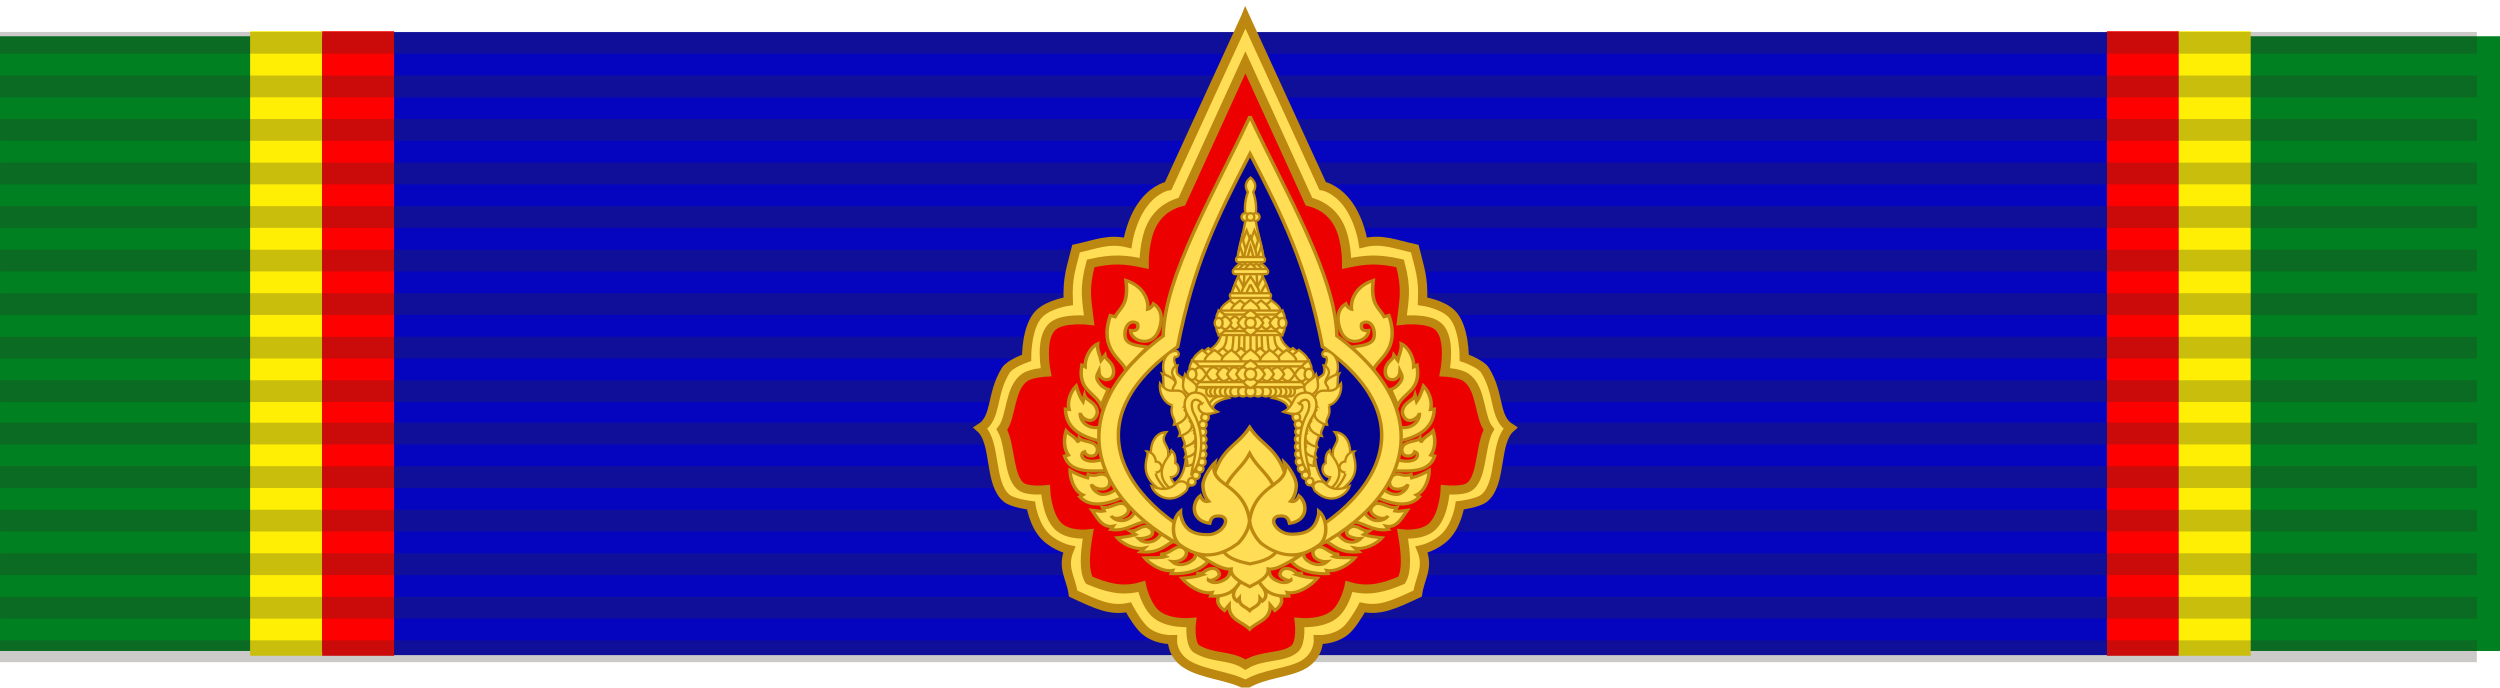 <?xml version="1.0" encoding="UTF-8" standalone="no"?>
<!-- Created with Inkscape (http://www.inkscape.org/) -->

<svg
   width="1200"
   height="330"
   viewBox="0 0 317.5 87.313"
   version="1.1"
   id="svg1"
   xml:space="preserve"
   inkscape:version="1.4.2 (f4327f4, 2025-05-13)"
   sodipodi:docname="Thailand.svg"
   xmlns:inkscape="http://www.inkscape.org/namespaces/inkscape"
   xmlns:sodipodi="http://sodipodi.sourceforge.net/DTD/sodipodi-0.dtd"
   xmlns:xlink="http://www.w3.org/1999/xlink"
   xmlns="http://www.w3.org/2000/svg"
   xmlns:svg="http://www.w3.org/2000/svg"><sodipodi:namedview
     id="namedview1"
     pagecolor="#ffffff"
     bordercolor="#000000"
     borderopacity="0.25"
     inkscape:showpageshadow="2"
     inkscape:pageopacity="0.0"
     inkscape:pagecheckerboard="0"
     inkscape:deskcolor="#d1d1d1"
     inkscape:document-units="mm"
     inkscape:zoom="0.0625"
     inkscape:cx="-16488"
     inkscape:cy="2408"
     inkscape:window-width="1920"
     inkscape:window-height="1051"
     inkscape:window-x="-9"
     inkscape:window-y="-9"
     inkscape:window-maximized="1"
     inkscape:current-layer="layer1"
     showguides="true"><inkscape:page
       x="0"
       y="0"
       width="317.5"
       height="87.313"
       id="page1"
       margin="0"
       bleed="0" /></sodipodi:namedview><defs
     id="defs1"><linearGradient
       id="linearGradient192"
       inkscape:swatch="gradient"><stop
         style="stop-color:#a30000;stop-opacity:1;"
         offset="0"
         id="stop192" /><stop
         style="stop-color:#000000;stop-opacity:0;"
         offset="1"
         id="stop193" /></linearGradient><style
       type="text/css"
       id="style1">
   <![CDATA[
    .fil1 {fill:#FEFEFE}
    .fil0 {fill:#32AA59}
    .fil2 {fill:#332C2B;fill-opacity:0.349}
   ]]>
  </style><style
       type="text/css"
       id="style1-6">
   <![CDATA[
    .str0 {stroke:#94C6DF;stroke-width:9.21;stroke-miterlimit:22.926}
    .fil0 {fill:#008FE0}
    .fil1 {fill:#341890}
    .fil2 {fill:#FFF000}
    .fil4 {fill:#FEFEFE;fill-rule:nonzero}
    .fil3 {fill:#332C2B;fill-opacity:0.251}
   ]]>
  </style><style
       type="text/css"
       id="style1-60">
   <![CDATA[
    .fil0 {fill:#5F5D5D;fill-opacity:0.251}
   ]]>
  </style><style
       type="text/css"
       id="style1-18">
   <![CDATA[
    .fil1 {fill:#FFF000}
    .fil0 {fill:#2B03AD}
    .fil2 {fill:#332C2B;fill-opacity:0.251}
   ]]>
  </style><style
       id="style1-97">.cls-1{fill:#fef800;}.cls-2{fill:#27529b;}.cls-3{fill:#dc2b19;}.cls-4{opacity:0.25;}.cls-5{fill:none;stroke:#000;stroke-miterlimit:10;}.cls-6{fill:#efc14b;}.cls-7{fill:#f9eaac;}</style><style
       type="text/css"
       id="style1-94">
   <![CDATA[
    .str1 {stroke:#A22B25;stroke-width:13.61;stroke-miterlimit:22.926}
    .str0 {stroke:#332C2B;stroke-width:10.89;stroke-miterlimit:22.926}
    .fil6 {fill:none}
    .fil2 {fill:#FEFEFE}
    .fil5 {fill:#FFF000}
    .fil4 {fill:#2134B0}
    .fil0 {fill:#FD0F08}
    .fil1 {fill:#FFF000}
    .fil3 {fill:#332C2B;fill-opacity:0.251}
   ]]>
  </style><style
       type="text/css"
       id="style1-4">
   <![CDATA[
    .fil1 {fill:#FEFEFE}
    .fil2 {fill:#D82E20}
    .fil0 {fill:#FF7A07}
    .fil3 {fill:#332C2B;fill-opacity:0.349}
   ]]>
  </style><style
       type="text/css"
       id="style6">
   
    .str2 {stroke:#00923F;stroke-width:0.176}
    .str1 {stroke:#1F1A17;stroke-width:0.353}
    .str0 {stroke:#131516;stroke-width:0.353}
    .fil4 {fill:#00923F}
    .fil0 {fill:#1F1A17}
    .fil2 {fill:#DA251D}
    .fil3 {fill:#F8C300}
    .fil1 {fill:white}
   
  </style><g
       id="star"><g
         id="cone"><path
           d="M 0,0 V 1 H 0.5 Z"
           transform="rotate(18,3.157,-0.5)"
           id="triangle" /><use
           transform="scale(-1,1)"
           id="use3524"
           x="0"
           y="0"
           width="27"
           height="18"
           xlink:href="#triangle" /></g><use
         transform="rotate(72)"
         id="use3526"
         x="0"
         y="0"
         width="27"
         height="18"
         xlink:href="#cone" /><use
         transform="rotate(144)"
         id="use3528"
         x="0"
         y="0"
         width="27"
         height="18"
         xlink:href="#cone" /><use
         transform="rotate(-144)"
         id="use3530"
         x="0"
         y="0"
         width="27"
         height="18"
         xlink:href="#cone" /><use
         transform="rotate(-72)"
         id="use3532"
         x="0"
         y="0"
         width="27"
         height="18"
         xlink:href="#cone" /></g><style
       type="text/css"
       id="style8535">
   
    .str2 {stroke:#00923F;stroke-width:0.176}
    .str1 {stroke:#1F1A17;stroke-width:0.353}
    .str0 {stroke:#131516;stroke-width:0.353}
    .fil4 {fill:#00923F}
    .fil0 {fill:#1F1A17}
    .fil2 {fill:#DA251D}
    .fil3 {fill:#F8C300}
    .fil1 {fill:white}
   
  </style><style
       type="text/css"
       id="style6-2">
   
    .str2 {stroke:#00923F;stroke-width:0.176}
    .str1 {stroke:#1F1A17;stroke-width:0.353}
    .str0 {stroke:#131516;stroke-width:0.353}
    .fil4 {fill:#00923F}
    .fil0 {fill:#1F1A17}
    .fil2 {fill:#DA251D}
    .fil3 {fill:#F8C300}
    .fil1 {fill:white}
   
  </style><g
       id="star-4"><g
         id="cone-6"><path
           d="M 0,0 V 1 H 0.5 Z"
           transform="rotate(18,3.157,-0.5)"
           id="triangle-7" /><use
           transform="scale(-1,1)"
           id="use3524-6"
           x="0"
           y="0"
           width="27"
           height="18"
           xlink:href="#triangle-7" /></g><use
         transform="rotate(72)"
         id="use3526-3"
         x="0"
         y="0"
         width="27"
         height="18"
         xlink:href="#cone-6" /><use
         transform="rotate(144)"
         id="use3528-9"
         x="0"
         y="0"
         width="27"
         height="18"
         xlink:href="#cone-6" /><use
         transform="rotate(-144)"
         id="use3530-1"
         x="0"
         y="0"
         width="27"
         height="18"
         xlink:href="#cone-6" /><use
         transform="rotate(-72)"
         id="use3532-4"
         x="0"
         y="0"
         width="27"
         height="18"
         xlink:href="#cone-6" /></g><style
       type="text/css"
       id="style8535-1">
   
    .str2 {stroke:#00923F;stroke-width:0.176}
    .str1 {stroke:#1F1A17;stroke-width:0.353}
    .str0 {stroke:#131516;stroke-width:0.353}
    .fil4 {fill:#00923F}
    .fil0 {fill:#1F1A17}
    .fil2 {fill:#DA251D}
    .fil3 {fill:#F8C300}
    .fil1 {fill:white}
   
  </style><style
       type="text/css"
       id="style6-9">
   
    .str2 {stroke:#00923F;stroke-width:0.176}
    .str1 {stroke:#1F1A17;stroke-width:0.353}
    .str0 {stroke:#131516;stroke-width:0.353}
    .fil4 {fill:#00923F}
    .fil0 {fill:#1F1A17}
    .fil2 {fill:#DA251D}
    .fil3 {fill:#F8C300}
    .fil1 {fill:white}
   
  </style><g
       id="star-7"><g
         id="cone-0"><path
           d="M 0,0 V 1 H 0.5 Z"
           transform="rotate(18,3.157,-0.5)"
           id="triangle-9" /><use
           transform="scale(-1,1)"
           id="use3524-3"
           x="0"
           y="0"
           width="27"
           height="18"
           xlink:href="#triangle-9" /></g><use
         transform="rotate(72)"
         id="use3526-8"
         x="0"
         y="0"
         width="27"
         height="18"
         xlink:href="#cone-0" /><use
         transform="rotate(144)"
         id="use3528-7"
         x="0"
         y="0"
         width="27"
         height="18"
         xlink:href="#cone-0" /><use
         transform="rotate(-144)"
         id="use3530-3"
         x="0"
         y="0"
         width="27"
         height="18"
         xlink:href="#cone-0" /><use
         transform="rotate(-72)"
         id="use3532-0"
         x="0"
         y="0"
         width="27"
         height="18"
         xlink:href="#cone-0" /></g><style
       type="text/css"
       id="style8535-4">
   
    .str2 {stroke:#00923F;stroke-width:0.176}
    .str1 {stroke:#1F1A17;stroke-width:0.353}
    .str0 {stroke:#131516;stroke-width:0.353}
    .fil4 {fill:#00923F}
    .fil0 {fill:#1F1A17}
    .fil2 {fill:#DA251D}
    .fil3 {fill:#F8C300}
    .fil1 {fill:white}
   
  </style><style
       type="text/css"
       id="style6-7">
   
    .str2 {stroke:#00923F;stroke-width:0.176}
    .str1 {stroke:#1F1A17;stroke-width:0.353}
    .str0 {stroke:#131516;stroke-width:0.353}
    .fil4 {fill:#00923F}
    .fil0 {fill:#1F1A17}
    .fil2 {fill:#DA251D}
    .fil3 {fill:#F8C300}
    .fil1 {fill:white}
   
  </style><g
       id="star-71"><g
         id="cone-2"><path
           d="M 0,0 V 1 H 0.5 Z"
           transform="rotate(18,3.157,-0.5)"
           id="triangle-3" /><use
           transform="scale(-1,1)"
           id="use3524-9"
           x="0"
           y="0"
           width="27"
           height="18"
           xlink:href="#triangle-3" /></g><use
         transform="rotate(72)"
         id="use3526-0"
         x="0"
         y="0"
         width="27"
         height="18"
         xlink:href="#cone-2" /><use
         transform="rotate(144)"
         id="use3528-8"
         x="0"
         y="0"
         width="27"
         height="18"
         xlink:href="#cone-2" /><use
         transform="rotate(-144)"
         id="use3530-2"
         x="0"
         y="0"
         width="27"
         height="18"
         xlink:href="#cone-2" /><use
         transform="rotate(-72)"
         id="use3532-8"
         x="0"
         y="0"
         width="27"
         height="18"
         xlink:href="#cone-2" /></g><style
       type="text/css"
       id="style8535-0">
   
    .str2 {stroke:#00923F;stroke-width:0.176}
    .str1 {stroke:#1F1A17;stroke-width:0.353}
    .str0 {stroke:#131516;stroke-width:0.353}
    .fil4 {fill:#00923F}
    .fil0 {fill:#1F1A17}
    .fil2 {fill:#DA251D}
    .fil3 {fill:#F8C300}
    .fil1 {fill:white}
   
  </style><style
       type="text/css"
       id="style6-1">
   
    .str2 {stroke:#00923F;stroke-width:0.176}
    .str1 {stroke:#1F1A17;stroke-width:0.353}
    .str0 {stroke:#131516;stroke-width:0.353}
    .fil4 {fill:#00923F}
    .fil0 {fill:#1F1A17}
    .fil2 {fill:#DA251D}
    .fil3 {fill:#F8C300}
    .fil1 {fill:white}
   
  </style><g
       id="star-0"><g
         id="cone-5"><path
           d="M 0,0 V 1 H 0.5 Z"
           transform="rotate(18,3.157,-0.5)"
           id="triangle-0" /><use
           transform="scale(-1,1)"
           id="use3524-99"
           x="0"
           y="0"
           width="27"
           height="18"
           xlink:href="#triangle-0" /></g><use
         transform="rotate(72)"
         id="use3526-7"
         x="0"
         y="0"
         width="27"
         height="18"
         xlink:href="#cone-5" /><use
         transform="rotate(144)"
         id="use3528-3"
         x="0"
         y="0"
         width="27"
         height="18"
         xlink:href="#cone-5" /><use
         transform="rotate(-144)"
         id="use3530-36"
         x="0"
         y="0"
         width="27"
         height="18"
         xlink:href="#cone-5" /><use
         transform="rotate(-72)"
         id="use3532-5"
         x="0"
         y="0"
         width="27"
         height="18"
         xlink:href="#cone-5" /></g><style
       type="text/css"
       id="style8535-11">
   
    .str2 {stroke:#00923F;stroke-width:0.176}
    .str1 {stroke:#1F1A17;stroke-width:0.353}
    .str0 {stroke:#131516;stroke-width:0.353}
    .fil4 {fill:#00923F}
    .fil0 {fill:#1F1A17}
    .fil2 {fill:#DA251D}
    .fil3 {fill:#F8C300}
    .fil1 {fill:white}
   
  </style><style
       type="text/css"
       id="style6-92">
   
    .str2 {stroke:#00923F;stroke-width:0.176}
    .str1 {stroke:#1F1A17;stroke-width:0.353}
    .str0 {stroke:#131516;stroke-width:0.353}
    .fil4 {fill:#00923F}
    .fil0 {fill:#1F1A17}
    .fil2 {fill:#DA251D}
    .fil3 {fill:#F8C300}
    .fil1 {fill:white}
   
  </style><g
       id="star-2"><g
         id="cone-21"><path
           d="M 0,0 V 1 H 0.5 Z"
           transform="rotate(18,3.157,-0.5)"
           id="triangle-05" /><use
           transform="scale(-1,1)"
           id="use3524-0"
           x="0"
           y="0"
           width="27"
           height="18"
           xlink:href="#triangle-05" /></g><use
         transform="rotate(72)"
         id="use3526-89"
         x="0"
         y="0"
         width="27"
         height="18"
         xlink:href="#cone-21" /><use
         transform="rotate(144)"
         id="use3528-77"
         x="0"
         y="0"
         width="27"
         height="18"
         xlink:href="#cone-21" /><use
         transform="rotate(-144)"
         id="use3530-8"
         x="0"
         y="0"
         width="27"
         height="18"
         xlink:href="#cone-21" /><use
         transform="rotate(-72)"
         id="use3532-2"
         x="0"
         y="0"
         width="27"
         height="18"
         xlink:href="#cone-21" /></g><style
       type="text/css"
       id="style8535-5">
   
    .str2 {stroke:#00923F;stroke-width:0.176}
    .str1 {stroke:#1F1A17;stroke-width:0.353}
    .str0 {stroke:#131516;stroke-width:0.353}
    .fil4 {fill:#00923F}
    .fil0 {fill:#1F1A17}
    .fil2 {fill:#DA251D}
    .fil3 {fill:#F8C300}
    .fil1 {fill:white}
   
  </style><style
       type="text/css"
       id="style6-5">
   
    .str2 {stroke:#00923F;stroke-width:0.176}
    .str1 {stroke:#1F1A17;stroke-width:0.353}
    .str0 {stroke:#131516;stroke-width:0.353}
    .fil4 {fill:#00923F}
    .fil0 {fill:#1F1A17}
    .fil2 {fill:#DA251D}
    .fil3 {fill:#F8C300}
    .fil1 {fill:white}
   
  </style><g
       id="star-1"><g
         id="cone-217"><path
           d="M 0,0 V 1 H 0.5 Z"
           transform="rotate(18,3.157,-0.5)"
           id="triangle-99" /><use
           transform="scale(-1,1)"
           id="use3524-31"
           x="0"
           y="0"
           width="27"
           height="18"
           xlink:href="#triangle-99" /></g><use
         transform="rotate(72)"
         id="use3526-77"
         x="0"
         y="0"
         width="27"
         height="18"
         xlink:href="#cone-217" /><use
         transform="rotate(144)"
         id="use3528-4"
         x="0"
         y="0"
         width="27"
         height="18"
         xlink:href="#cone-217" /><use
         transform="rotate(-144)"
         id="use3530-84"
         x="0"
         y="0"
         width="27"
         height="18"
         xlink:href="#cone-217" /><use
         transform="rotate(-72)"
         id="use3532-25"
         x="0"
         y="0"
         width="27"
         height="18"
         xlink:href="#cone-217" /></g><style
       type="text/css"
       id="style8535-7">
   
    .str2 {stroke:#00923F;stroke-width:0.176}
    .str1 {stroke:#1F1A17;stroke-width:0.353}
    .str0 {stroke:#131516;stroke-width:0.353}
    .fil4 {fill:#00923F}
    .fil0 {fill:#1F1A17}
    .fil2 {fill:#DA251D}
    .fil3 {fill:#F8C300}
    .fil1 {fill:white}
   
  </style><style
       type="text/css"
       id="style6-78">
   
    .str2 {stroke:#00923F;stroke-width:0.176}
    .str1 {stroke:#1F1A17;stroke-width:0.353}
    .str0 {stroke:#131516;stroke-width:0.353}
    .fil4 {fill:#00923F}
    .fil0 {fill:#1F1A17}
    .fil2 {fill:#DA251D}
    .fil3 {fill:#F8C300}
    .fil1 {fill:white}
   
  </style><g
       id="star-74"><g
         id="cone-66"><path
           d="M 0,0 V 1 H 0.5 Z"
           transform="rotate(18,3.157,-0.5)"
           id="triangle-1" /><use
           transform="scale(-1,1)"
           id="use3524-1"
           x="0"
           y="0"
           width="27"
           height="18"
           xlink:href="#triangle-1" /></g><use
         transform="rotate(72)"
         id="use3526-72"
         x="0"
         y="0"
         width="27"
         height="18"
         xlink:href="#cone-66" /><use
         transform="rotate(144)"
         id="use3528-2"
         x="0"
         y="0"
         width="27"
         height="18"
         xlink:href="#cone-66" /><use
         transform="rotate(-144)"
         id="use3530-12"
         x="0"
         y="0"
         width="27"
         height="18"
         xlink:href="#cone-66" /><use
         transform="rotate(-72)"
         id="use3532-51"
         x="0"
         y="0"
         width="27"
         height="18"
         xlink:href="#cone-66" /></g><style
       type="text/css"
       id="style8535-8">
   
    .str2 {stroke:#00923F;stroke-width:0.176}
    .str1 {stroke:#1F1A17;stroke-width:0.353}
    .str0 {stroke:#131516;stroke-width:0.353}
    .fil4 {fill:#00923F}
    .fil0 {fill:#1F1A17}
    .fil2 {fill:#DA251D}
    .fil3 {fill:#F8C300}
    .fil1 {fill:white}
   
  </style><style
       type="text/css"
       id="style6-6">
   
    .str2 {stroke:#00923F;stroke-width:0.176}
    .str1 {stroke:#1F1A17;stroke-width:0.353}
    .str0 {stroke:#131516;stroke-width:0.353}
    .fil4 {fill:#00923F}
    .fil0 {fill:#1F1A17}
    .fil2 {fill:#DA251D}
    .fil3 {fill:#F8C300}
    .fil1 {fill:white}
   
  </style><g
       id="star-8"><g
         id="cone-3"><path
           d="M 0,0 V 1 H 0.5 Z"
           transform="rotate(18,3.157,-0.5)"
           id="triangle-33" /><use
           transform="scale(-1,1)"
           id="use3524-7"
           x="0"
           y="0"
           width="27"
           height="18"
           xlink:href="#triangle-33" /></g><use
         transform="rotate(72)"
         id="use3526-87"
         x="0"
         y="0"
         width="27"
         height="18"
         xlink:href="#cone-3" /><use
         transform="rotate(144)"
         id="use3528-6"
         x="0"
         y="0"
         width="27"
         height="18"
         xlink:href="#cone-3" /><use
         transform="rotate(-144)"
         id="use3530-24"
         x="0"
         y="0"
         width="27"
         height="18"
         xlink:href="#cone-3" /><use
         transform="rotate(-72)"
         id="use3532-7"
         x="0"
         y="0"
         width="27"
         height="18"
         xlink:href="#cone-3" /></g><style
       type="text/css"
       id="style8535-52">
   
    .str2 {stroke:#00923F;stroke-width:0.176}
    .str1 {stroke:#1F1A17;stroke-width:0.353}
    .str0 {stroke:#131516;stroke-width:0.353}
    .fil4 {fill:#00923F}
    .fil0 {fill:#1F1A17}
    .fil2 {fill:#DA251D}
    .fil3 {fill:#F8C300}
    .fil1 {fill:white}
   
  </style><style
       type="text/css"
       id="style6-67">
   
    .str2 {stroke:#00923F;stroke-width:0.176}
    .str1 {stroke:#1F1A17;stroke-width:0.353}
    .str0 {stroke:#131516;stroke-width:0.353}
    .fil4 {fill:#00923F}
    .fil0 {fill:#1F1A17}
    .fil2 {fill:#DA251D}
    .fil3 {fill:#F8C300}
    .fil1 {fill:white}
   
  </style><style
       type="text/css"
       id="style6-8">
   
    .str2 {stroke:#00923F;stroke-width:0.176}
    .str1 {stroke:#1F1A17;stroke-width:0.353}
    .str0 {stroke:#131516;stroke-width:0.353}
    .fil4 {fill:#00923F}
    .fil0 {fill:#1F1A17}
    .fil2 {fill:#DA251D}
    .fil3 {fill:#F8C300}
    .fil1 {fill:white}
   
  </style><style
       type="text/css"
       id="style6-0">
   
    .str2 {stroke:#00923F;stroke-width:0.176}
    .str1 {stroke:#1F1A17;stroke-width:0.353}
    .str0 {stroke:#131516;stroke-width:0.353}
    .fil4 {fill:#00923F}
    .fil0 {fill:#1F1A17}
    .fil2 {fill:#DA251D}
    .fil3 {fill:#F8C300}
    .fil1 {fill:white}
   
  </style><style
       id="style6627"
       type="text/css">
   
    .str2 {stroke:#00923F;stroke-width:0.176}
    .str1 {stroke:#1F1A17;stroke-width:0.353}
    .str0 {stroke:#131516;stroke-width:0.353}
    .fil4 {fill:#00923F}
    .fil0 {fill:#1F1A17}
    .fil2 {fill:#DA251D}
    .fil3 {fill:#F8C300}
    .fil1 {fill:white}
   
  </style><style
       id="style16142"
       type="text/css">
   
    .str2 {stroke:#00923F;stroke-width:0.176}
    .str1 {stroke:#1F1A17;stroke-width:0.353}
    .str0 {stroke:#131516;stroke-width:0.353}
    .fil4 {fill:#00923F}
    .fil0 {fill:#1F1A17}
    .fil2 {fill:#DA251D}
    .fil3 {fill:#F8C300}
    .fil1 {fill:white}
   
  </style><style
       type="text/css"
       id="style6-3">
   
    .str2 {stroke:#00923F;stroke-width:0.176}
    .str1 {stroke:#1F1A17;stroke-width:0.353}
    .str0 {stroke:#131516;stroke-width:0.353}
    .fil4 {fill:#00923F}
    .fil0 {fill:#1F1A17}
    .fil2 {fill:#DA251D}
    .fil3 {fill:#F8C300}
    .fil1 {fill:white}
   
  </style><style
       id="style6627-0"
       type="text/css">
   
    .str2 {stroke:#00923F;stroke-width:0.176}
    .str1 {stroke:#1F1A17;stroke-width:0.353}
    .str0 {stroke:#131516;stroke-width:0.353}
    .fil4 {fill:#00923F}
    .fil0 {fill:#1F1A17}
    .fil2 {fill:#DA251D}
    .fil3 {fill:#F8C300}
    .fil1 {fill:white}
   
  </style><style
       type="text/css"
       id="style6-89">
   
    .str2 {stroke:#00923F;stroke-width:0.176}
    .str1 {stroke:#1F1A17;stroke-width:0.353}
    .str0 {stroke:#131516;stroke-width:0.353}
    .fil4 {fill:#00923F}
    .fil0 {fill:#1F1A17}
    .fil2 {fill:#DA251D}
    .fil3 {fill:#F8C300}
    .fil1 {fill:white}
   
  </style><style
       id="style6627-5"
       type="text/css">
   
    .str2 {stroke:#00923F;stroke-width:0.176}
    .str1 {stroke:#1F1A17;stroke-width:0.353}
    .str0 {stroke:#131516;stroke-width:0.353}
    .fil4 {fill:#00923F}
    .fil0 {fill:#1F1A17}
    .fil2 {fill:#DA251D}
    .fil3 {fill:#F8C300}
    .fil1 {fill:white}
   
  </style><style
       id="style16142-9"
       type="text/css">
   
    .str2 {stroke:#00923F;stroke-width:0.176}
    .str1 {stroke:#1F1A17;stroke-width:0.353}
    .str0 {stroke:#131516;stroke-width:0.353}
    .fil4 {fill:#00923F}
    .fil0 {fill:#1F1A17}
    .fil2 {fill:#DA251D}
    .fil3 {fill:#F8C300}
    .fil1 {fill:white}
   
  </style><style
       id="style26526"
       type="text/css">
   
    .str2 {stroke:#00923F;stroke-width:0.176}
    .str1 {stroke:#1F1A17;stroke-width:0.353}
    .str0 {stroke:#131516;stroke-width:0.353}
    .fil4 {fill:#00923F}
    .fil0 {fill:#1F1A17}
    .fil2 {fill:#DA251D}
    .fil3 {fill:#F8C300}
    .fil1 {fill:white}
   
  </style><style
       type="text/css"
       id="style6-94">
   
    .str2 {stroke:#00923F;stroke-width:0.176}
    .str1 {stroke:#1F1A17;stroke-width:0.353}
    .str0 {stroke:#131516;stroke-width:0.353}
    .fil4 {fill:#00923F}
    .fil0 {fill:#1F1A17}
    .fil2 {fill:#DA251D}
    .fil3 {fill:#F8C300}
    .fil1 {fill:white}
   
  </style><style
       type="text/css"
       id="style1-3">
   <![CDATA[
    .str0 {stroke:#FCD359;stroke-width:23000;stroke-miterlimit:22.926}
    .fil5 {fill:#A46C05}
    .fil6 {fill:#FCD359}
    .fil4 {fill:red}
    .fil1 {fill:#0031CE;fill-rule:nonzero}
    .fil2 {fill:whitesmoke;fill-rule:nonzero}
    .fil0 {fill:red;fill-rule:nonzero}
    .fil3 {fill:black;fill-rule:nonzero;fill-opacity:0.471}
   ]]>
  </style><style
       type="text/css"
       id="style1-59">
   <![CDATA[
    .str0 {stroke:#FCD359;stroke-width:23000;stroke-miterlimit:22.926}
    .fil5 {fill:#A46C05}
    .fil6 {fill:#FCD359}
    .fil4 {fill:red}
    .fil1 {fill:#0031CE;fill-rule:nonzero}
    .fil2 {fill:whitesmoke;fill-rule:nonzero}
    .fil0 {fill:red;fill-rule:nonzero}
    .fil3 {fill:black;fill-rule:nonzero;fill-opacity:0.471}
   ]]>
  </style><style
       type="text/css"
       id="style1-39">
   <![CDATA[
    .str1 {stroke:#A22B25;stroke-width:13.61;stroke-miterlimit:22.926}
    .str0 {stroke:#332C2B;stroke-width:10.89;stroke-miterlimit:22.926}
    .fil6 {fill:none}
    .fil2 {fill:#FEFEFE}
    .fil5 {fill:#FFF000}
    .fil4 {fill:#2134B0}
    .fil0 {fill:#FD0F08}
    .fil1 {fill:#FFF000}
    .fil3 {fill:#332C2B;fill-opacity:0.251}
   ]]>
  </style><style
       type="text/css"
       id="style6-38">
   
    .str2 {stroke:#00923F;stroke-width:0.176}
    .str1 {stroke:#1F1A17;stroke-width:0.353}
    .str0 {stroke:#131516;stroke-width:0.353}
    .fil4 {fill:#00923F}
    .fil0 {fill:#1F1A17}
    .fil2 {fill:#DA251D}
    .fil3 {fill:#F8C300}
    .fil1 {fill:white}
   
  </style><style
       type="text/css"
       id="style6-22">
   
    .str2 {stroke:#00923F;stroke-width:0.176}
    .str1 {stroke:#1F1A17;stroke-width:0.353}
    .str0 {stroke:#131516;stroke-width:0.353}
    .fil4 {fill:#00923F}
    .fil0 {fill:#1F1A17}
    .fil2 {fill:#DA251D}
    .fil3 {fill:#F8C300}
    .fil1 {fill:white}
   
  </style><style
       type="text/css"
       id="style4624">
   
    .str2 {stroke:#00923F;stroke-width:0.176}
    .str1 {stroke:#1F1A17;stroke-width:0.353}
    .str0 {stroke:#131516;stroke-width:0.353}
    .fil4 {fill:#00923F}
    .fil0 {fill:#1F1A17}
    .fil2 {fill:#DA251D}
    .fil3 {fill:#F8C300}
    .fil1 {fill:white}
   
  </style><style
       type="text/css"
       id="style6-80">
   
    .str2 {stroke:#00923F;stroke-width:0.176}
    .str1 {stroke:#1F1A17;stroke-width:0.353}
    .str0 {stroke:#131516;stroke-width:0.353}
    .fil4 {fill:#00923F}
    .fil0 {fill:#1F1A17}
    .fil2 {fill:#DA251D}
    .fil3 {fill:#F8C300}
    .fil1 {fill:white}
   
  </style><style
       type="text/css"
       id="style6-15">
   
    .str2 {stroke:#00923F;stroke-width:0.176}
    .str1 {stroke:#1F1A17;stroke-width:0.353}
    .str0 {stroke:#131516;stroke-width:0.353}
    .fil4 {fill:#00923F}
    .fil0 {fill:#1F1A17}
    .fil2 {fill:#DA251D}
    .fil3 {fill:#F8C300}
    .fil1 {fill:white}
   
  </style></defs><g
     id="g66-7-7-8"
     transform="matrix(2.445,0,0,2.211,7.5358073e-6,-9.054)"
     inkscape:label="Knight Grand Cross (Prathamabhorn Mongkut Thai) The Most Noble Order of the Crown of Thailand - Thailand"
     inkscape:export-filename="Lencana\THAILAND\The Most Exalted Order of the White Elephant\Knight Grand Cordon (Maha Paramabhorn Chang Phueak) of The Most Exalted Order of the White Elephant - Thailand.svg"
     inkscape:export-xdpi="96"
     inkscape:export-ydpi="96"><g
       id="layer1-0-9-7-0"
       inkscape:label="Base"
       style="display:inline"
       transform="matrix(1.299,0,0,1.177,0,6.177)"><rect
         style="fill:#008020;fill-opacity:1"
         id="rect4-8-2-9-0"
         height="30"
         width="100"
         x="-1.3858643e-06"
         y="0"
         inkscape:label="Base" /><rect
         y="-84.501"
         width="30.405"
         height="69.003"
         id="rect6-6"
         x="-0.203"
         transform="rotate(90)"
         style="fill:#0505c0;fill-opacity:1;stroke-width:0.108" /><g
         stroke-width="1.073"
         id="g5-8"
         transform="matrix(1,0,0,1.016,0.001,-0.245)"><rect
           x="84.25"
           width="2.877"
           height="30"
           fill="#ff0000"
           id="rect2-3-3"
           y="0" /><rect
           x="87.12"
           width="2.877"
           height="30"
           fill="#feef04"
           id="rect3-0"
           y="0" /><rect
           x="10"
           width="2.877"
           height="30"
           fill="#feef04"
           id="rect4-0-6"
           y="0" /><rect
           x="12.88"
           width="2.877"
           height="30"
           fill="#ff0000"
           id="rect5-4"
           y="0" /></g></g><g
       id="g19-5-4-1-6-6-07-1-6-3"
       inkscape:label="Grey Strip"
       style="clip-rule:evenodd;display:inline;fill-rule:evenodd;image-rendering:optimizeQuality;shape-rendering:geometricPrecision;text-rendering:geometricPrecision"
       transform="matrix(0.045,0,0,0.046,1.0614627e-7,5.93)">
    <polygon
   class="fil3"
   points="2859.01,759.69 2859.01,786.97 0,786.97 0,759.69 "
   id="polygon5-2-0-4-2-0-6-8-0-7"
   style="fill:#332c2b;fill-opacity:0.251;fill-rule:nonzero" />
    <polygon
   class="fil3"
   points="2859.01,705.38 2859.01,732.54 0,732.54 0,705.38 "
   id="polygon6-7-7-3-6-3-42-7-2-0"
   style="fill:#332c2b;fill-opacity:0.251;fill-rule:nonzero" />
    <polygon
   class="fil3"
   points="2859.01,650.95 2859.01,678.23 0,678.23 0,650.95 "
   id="polygon7-6-6-9-5-6-19-6-4-5"
   style="fill:#332c2b;fill-opacity:0.251;fill-rule:nonzero" />
    <polygon
   class="fil3"
   points="2859.01,596.64 2859.01,623.8 0,623.8 0,596.64 "
   id="polygon8-1-3-8-3-2-1-84-8-2"
   style="fill:#332c2b;fill-opacity:0.251;fill-rule:nonzero" />
    <polygon
   class="fil3"
   points="2859.01,542.22 2859.01,569.49 0,569.49 0,542.22 "
   id="polygon9-4-6-8-9-4-6-0-6-0"
   style="fill:#332c2b;fill-opacity:0.251;fill-rule:nonzero" />
    <polygon
   class="fil3"
   points="2859.01,487.91 2859.01,515.06 0,515.06 0,487.91 "
   id="polygon10-2-1-0-2-5-0-3-5-7"
   style="fill:#332c2b;fill-opacity:0.251;fill-rule:nonzero" />
    <polygon
   class="fil3"
   points="2859.01,434.95 2859.01,462.1 0,462.1 0,434.95 "
   id="polygon11-3-5-8-4-8-3-79-0-5"
   style="fill:#332c2b;fill-opacity:0.251;fill-rule:nonzero" />
    <polygon
   class="fil3"
   points="2859.01,380.64 2859.01,407.8 0,407.8 0,380.64 "
   id="polygon12-2-4-7-6-8-3-6-9-6"
   style="fill:#332c2b;fill-opacity:0.251;fill-rule:nonzero" />
    <polygon
   class="fil3"
   points="2859.01,326.21 2859.01,353.37 0,353.37 0,326.21 "
   id="polygon13-21-2-7-1-1-6-2-0-1"
   style="fill:#332c2b;fill-opacity:0.251;fill-rule:nonzero" />
    <polygon
   class="fil3"
   points="2859.01,271.91 2859.01,299.06 0,299.06 0,271.91 "
   id="polygon14-68-0-8-8-2-2-2-0-8"
   style="fill:#332c2b;fill-opacity:0.251;fill-rule:nonzero" />
    <polygon
   class="fil3"
   points="2859.01,217.48 2859.01,244.63 0,244.63 0,217.48 "
   id="polygon15-5-9-3-2-1-2-7-6-1"
   style="fill:#332c2b;fill-opacity:0.251;fill-rule:nonzero" />
    <polygon
   class="fil3"
   points="2859.01,163.17 2859.01,190.32 0,190.32 0,163.17 "
   id="polygon16-76-7-8-1-4-1-3-1-8"
   style="fill:#332c2b;fill-opacity:0.251;fill-rule:nonzero" />
    <polygon
   class="fil3"
   points="0,108.74 199.78,108.74 2859.01,108.74 2859.01,135.89 0,135.89 "
   id="polygon17-1-3-3-1-9-4-0-3-5"
   style="fill:#332c2b;fill-opacity:0.251;fill-rule:nonzero" />
    <polygon
   class="fil3"
   points="2859.01,54.43 2859.01,81.58 0,81.58 0,54.43 "
   id="polygon18-89-7-7-9-8-32-7-8-6"
   style="fill:#332c2b;fill-opacity:0.251;fill-rule:nonzero" />
    <polygon
   class="fil3"
   points="2859.01,0 2859.01,27.15 0,27.15 0,0 "
   id="polygon19-27-2-1-7-2-6-3-9-5"
   style="fill:#332c2b;fill-opacity:0.251;fill-rule:nonzero" />
   </g><g
       fill="#ffdd55"
       id="g206-9"
       transform="matrix(1.016,0,0,1.123,14.139,7.456)"
       inkscape:label="Crown"><g
         transform="matrix(0.047,0,0,0.046,9.276,42.14)"
         stroke="#bc8810"
         stroke-width="37.8"
         id="g9-7-2"><path
           transform="matrix(0.265,0,0,0.265,580.6,-973.9)"
           d="m 1059,46.37 -23.17,52.09 -293.6,654.4 c 0,0 -49.94,7.77 -97.34,68.17 -55.36,70.55 -69.51,170.9 -69.51,170.9 -77.09,-19.09 -129,5.757 -211.4,24 -18.82,79.53 -36.74,120 -32,220.9 0,0 -78.33,11.19 -119.1,52 -53.6,53.6 -52,185.4 -52,185.4 0,0 -68.05,23.75 -85.3,52 -61.87,101.3 -35.58,199 -104,242.7 66.6,60.15 33.07,233.2 108,294.7 25.59,21 99.3,30 99.3,30 0,0 12.07,83.42 60,131.3 41.75,41.75 97.14,54 97.14,54 -30.94,76.53 6.888,117.9 16,184.4 100.5,47.97 153.2,73.03 227.4,58 0,0 22.89,46.01 54,83.28 46.58,55.79 126,52 126,52 0,0 -3.802,63.07 58,103 66.66,43.04 180.3,49.23 241.7,85.81 80.66,-49.61 175.4,-46.27 241.6,-85.94 61.8,-39.91 58,-103 58,-103 0,0 79.45,3.788 126,-52 31.11,-37.26 54,-83.28 54,-83.28 74.21,15.03 127,-10.03 227.4,-58 9.112,-66.51 46.94,-107.8 16,-184.4 0,0 55.39,-12.25 97.14,-54 47.93,-47.93 60,-131.3 60,-131.3 0,0 73.71,-9.001 99.3,-30 74.93,-61.5 41.4,-234.5 108,-294.7 -68.42,-43.76 -42.13,-141.5 -104,-242.7 -17.26,-28.25 -85.3,-52 -85.3,-52 0,0 1.596,-131.8 -52,-185.4 -40.81,-40.81 -119.1,-52 -119.1,-52 4.737,-100.8 -13.18,-141.3 -32,-220.9 -82.42,-18.24 -134.4,-43.09 -211.4,-24 0,0 -14.15,-100.3 -69.51,-170.9 -47.4,-60.4 -97.34,-68.17 -97.34,-68.17 l -307.8,-686.1 -8.969,-20.16 -0.037,0.084 z"
           fill="#ffdd55"
           id="path8-6" /><path
           transform="matrix(0.265,0,0,0.265,580.6,-973.9)"
           d="M 1059,234.5 798.1,818.9 c -34.75,8.374 -90.77,32.07 -123.7,99 -32.39,65.75 -31.11,160 -31.11,160 -79.56,-17.34 -128.6,-20.59 -219.4,0 -28.68,109.4 -15.85,153.4 -6,238.9 0,0 -111.4,-13.75 -153.1,28 -51.24,51.24 -24,189.4 -24,189.4 0,0 -60.28,2.888 -87.3,22 -64.67,45.73 -53.51,167.9 -94,218.7 37.21,66.15 25.37,208.6 84,242.7 28.61,16.66 95.3,10 95.3,10 0,0 4.07,105.4 52,153.3 41.75,41.75 123.1,32 123.1,32 -14.84,86.56 -18.17,155.5 4,194.4 66.62,28.41 132.8,50.87 215.4,26 0,0 14.57,71.85 54,111.3 49.97,49.97 150,40 150,40 0,0 -9.501,80.4 18,109 72.19,44.99 138.9,24.8 203.7,67.88 70.73,-43.72 157.8,-25.61 203.7,-67.88 27.5,-28.58 18,-109 18,-109 0,0 100,9.974 150,-40 39.43,-39.43 54,-111.3 54,-111.3 82.61,24.87 148.8,2.411 215.4,-26 22.17,-38.89 18.84,-107.8 4,-194.4 0,0 81.39,9.751 123.1,-32 47.93,-47.93 52,-153.3 52,-153.3 0,0 66.7,6.655 95.3,-10 58.63,-34.14 46.79,-176.5 84,-242.7 -40.49,-50.82 -29.33,-173 -94,-218.7 -27.03,-19.11 -87.3,-22 -87.3,-22 0,0 27.24,-138.1 -24,-189.4 -41.75,-41.75 -153.1,-28 -153.1,-28 9.848,-85.48 22.68,-129.5 -6,-238.9 -90.82,-20.59 -139.9,-17.34 -219.4,0 0,0 1.274,-94.28 -31.11,-160 -32.97,-66.93 -88.98,-90.62 -123.7,-99 z"
           fill="#ec0000"
           id="path9-5" /></g><g
         transform="matrix(0.052,0,0,0.047,5.331,43.2)"
         stroke="#bc8810"
         stroke-width="3.44"
         id="g38-2"><g
           fill="#ffdd55"
           id="g30-3"><g
             stroke-width="3.44"
             id="g29-2"><path
               d="m 1005,-502.5 c 15.94,-4.392 34.27,-11.43 35,-35.17 l -3.563,0.47 c 2.096,-9.119 -1.984,-19.98 -7.045,-25.63 -1.748,6.107 -4.096,13.07 -6.686,17.04 l -1.585,-6.768 c -1.757,6.271 -11.84,7.063 -12.59,18.48 0,0 1.225,10.85 9.767,8.474 6.928,-2.918 7.136,-7.998 7.136,-7.998 0.273,12.95 -11.83,17.95 -18.25,15.63 z"
               id="path10-1" /><path
               d="m 957.9,-414.5 c 8.74,-2.929 21.38,11.23 37.13,7.837 l -2.344,-3.492 c 11.42,2.378 16.8,-11.7 20.67,-17.41 -6.314,0.697 -7.302,1.72 -11.96,0.828 l 1.778,-3.897 c -7.799,1.692 -14.29,-6.009 -20.85,-4.054 0,0 -8.913,4.816 -2.721,11.71 5.325,5.306 13.24,5.585 14.8,1.54 -2.339,4.161 -8.872,6.54 -14.41,4.459 -5.108,-2.42 -7.987,-5.564 -9.94,-12.18 z"
               id="path11-2" /><path
               d="m 933.3,-393.4 c 6.44,1.937 12.95,13.48 32.64,11.06 l -3.894,-3.982 c 9.861,2.242 21.89,-5.244 26.55,-11.23 -6.32,-0.633 -13.59,-1.705 -17.96,-3.547 l 5.077,-3.667 c -6.44,-0.179 -9.4,-4.838 -13.59,-5.067 -2.658,-1.772 -12.36,4.641 -6.335,10.32 6.528,3.5 11.91,2.78 11.91,2.78 -3.489,3.979 -8.804,5.22 -14.85,2.567 -3.305,-1.843 -5.405,-4.147 -7.405,-7.717 z"
               id="path12-2" /><path
               d="m 858.5,-358.8 c 9.932,9.414 46.21,22.72 24.79,40.35 l -4.484,-5.803 c 0.332,16.4 -13.15,17.83 -20.31,26.11 -7.156,-8.285 -20.64,-9.714 -20.31,-26.11 l -4.484,5.803 c -21.42,-17.64 14.86,-30.94 24.79,-40.35 z"
               id="path13-8" /><path
               d="m 858.5,-358.8 c 5.032,4.77 23.42,21.18 12.56,30.12 l -2.272,-2.94 c 0.168,8.308 -6.664,9.033 -10.29,13.23 -3.626,-4.198 -10.46,-4.922 -10.29,-13.23 l -2.272,2.94 c -10.85,-8.937 7.53,-25.35 12.56,-30.12 z"
               id="path14-8" /><path
               d="m 980.3,-443.2 c 11.65,6.377 33.01,15.67 45.16,0.989 l -3.003,-1.974 c 9.081,-4.45 12.68,-19.14 12.55,-26.72 -5.315,3.478 -12.57,6.835 -17.13,8.147 l -0.777,-3.804 c -9.965,3.604 -10.94,-3.659 -18.66,1.688 -4.245,3.988 -1.909,10.31 -1.909,10.31 3.228,6.648 14.56,4.464 17.43,-1.133 -1.062,7.703 -8.791,10.58 -8.791,10.58 -7.764,1.909 -14.57,-4.434 -17.65,-7.832 z"
               id="path15-8" /><path
               d="m 998.1,-470.8 c 21.41,1.47 37.29,0.958 42.26,-15.75 l -3.643,-1.042 c 4.381,-6.962 4.692,-16.91 2.17,-26.36 -4.255,5.172 -7.956,5.694 -11.57,11.62 -1.432,-0.181 -1.549,-3.428 -1.549,-3.428 -3.475,4.378 -15.84,2.002 -17.73,11.29 0,0 -0.909,8.567 6.976,7.912 4.754,-0.283 5.819,-4.737 5.819,-4.737 4.014,1.32 3.334,7.713 -1.973,9.412 -6.162,2.379 -12.01,-0.153 -16.31,-0.489 z"
               id="path16-7" /><path
               d="m 1004,-541.3 c 6.082,-15.01 23.45,-16.41 18.98,-44.13 l -3.14,1.749 c 0.255,-10.11 -5.505,-21.59 -12.29,-24.98 0.625,6.321 -2.538,13.28 -3.484,17.93 l -3.662,-5.374 c -0.662,5.095 -7.475,6.44 -8.563,15.98 0,0 -1.626,11.03 8.138,10.51 4.06,-1.348 6.112,-4.097 6.349,-9.412 2.108,4.659 2.758,7.473 0.603,11.31 0,0 -3.396,6.826 -9.858,8.744 z"
               id="path17-4" /><path
               d="m 980.3,-580.4 c 3.001,-11.3 26.91,-20.95 15.08,-59.12 l -4.648,1.409 c -4.62,-9.899 -13.72,-12.41 -10.75,-39.52 -18.99,6.725 -22.34,23.84 -21.43,31.3 0,0 -3.615,-1.039 -5.571,-5.939 -14.49,10.45 -3.895,32.18 -3.895,32.18 0,0 5.747,12.99 19.08,7.278 7.369,-3.394 7.432,-10.38 7.432,-10.38 -10.18,1.691 -6.737,-7.712 -6.737,-7.712 9.175,-6.223 14.24,8.498 11.38,16.83 -2.849,7.47 -14.98,7.642 -21.45,8.896 z"
               id="path18-8-0" /><path
               d="m 866.2,-352.2 c 4.59,7.74 9.962,19.3 30.63,18.05 l -1.367,-3.828 c 11.23,2.165 24.49,-8.646 29.53,-15.59 -7.169,-0.479 -15.24,-1.792 -20.25,-3.711 l 6.162,-2.097 c -6.162,2.097 -8.583,-2.096 -8.583,-2.096 -5.509,-3.924 -11.58,-3.818 -13.49,1.376 -3.704,6.407 10.68,10.71 10.29,8.567 -4.366,4.414 -10.65,3.02 -16.84,-1.058 -3.743,-3.14 -3.676,-4.517 -4.816,-8.714 z"
               id="path19-0" /><path
               d="m 899.5,-372 c 4.295,6.824 16.71,14.5 36.05,13.4 l -1.28,-3.375 c 10.51,1.909 22.92,-7.622 27.64,-13.74 -6.709,-0.422 -16.15,0.331 -20.84,-1.36 l 5.243,-2.767 c -8.824,0.697 -13.82,-9.189 -20.43,-7.709 -3.783,1.303 -7.314,5.134 -3.799,10.78 4.562,6.142 12.76,5.112 12.76,5.112 -4.916,4.887 -11.89,3.436 -16.36,1.114 -4.33,-2.869 -6.63,-4.286 -7.288,-10.42 z"
               id="path20-5" /><path
               d="m 712.3,-502.5 c -15.94,-4.392 -34.27,-11.43 -35,-35.17 l 3.563,0.47 c -2.096,-9.119 1.984,-19.98 7.045,-25.63 1.747,6.107 4.096,13.07 6.685,17.04 l 1.585,-6.768 c 1.757,6.271 11.84,7.063 12.59,18.48 0,0 -1.225,10.85 -9.767,8.474 -6.928,-2.918 -7.136,-7.998 -7.136,-7.998 -0.273,12.95 11.83,17.95 18.25,15.63 z"
               id="path21-9" /><path
               d="m 759,-414.5 c -8.74,-2.929 -21.38,11.23 -37.13,7.837 l 2.344,-3.492 c -11.42,2.378 -16.8,-11.7 -20.67,-17.41 6.314,0.697 7.302,1.72 11.96,0.828 l -1.778,-3.897 c 7.799,1.692 14.29,-6.009 20.85,-4.054 0,0 8.913,4.816 2.721,11.71 -5.325,5.306 -13.24,5.585 -14.8,1.54 2.339,4.161 8.872,6.54 14.41,4.459 5.108,-2.42 7.987,-5.564 9.94,-12.18 z"
               id="path22-9" /><path
               d="m 783.6,-393.4 c -6.44,1.937 -12.95,13.48 -32.64,11.06 l 3.894,-3.982 c -9.861,2.242 -21.89,-5.244 -26.55,-11.23 6.32,-0.633 13.59,-1.705 17.96,-3.547 l -5.077,-3.667 c 6.44,-0.179 9.4,-4.838 13.59,-5.067 2.658,-1.772 12.36,4.641 6.335,10.32 -6.528,3.5 -11.91,2.78 -11.91,2.78 3.489,3.979 8.804,5.22 14.85,2.567 3.305,-1.843 5.405,-4.147 7.405,-7.717 z"
               id="path23-5" /><path
               d="m 736.6,-443.2 c -11.65,6.377 -33.01,15.67 -45.16,0.989 l 3.003,-1.974 c -9.081,-4.45 -12.68,-19.14 -12.55,-26.72 5.315,3.478 12.57,6.835 17.13,8.147 l 0.777,-3.804 c 9.965,3.604 10.94,-3.659 18.66,1.688 4.245,3.988 1.909,10.31 1.909,10.31 -3.228,6.648 -14.56,4.464 -17.43,-1.133 1.062,7.703 8.791,10.58 8.791,10.58 7.764,1.909 14.57,-4.434 17.65,-7.832 z"
               id="path24-3" /><path
               d="m 718.8,-470.8 c -21.41,1.47 -37.29,0.958 -42.26,-15.75 l 3.643,-1.042 c -4.381,-6.962 -4.692,-16.91 -2.17,-26.36 4.255,5.172 7.956,5.694 11.57,11.62 1.432,-0.181 1.549,-3.428 1.549,-3.428 3.475,4.378 15.84,2.002 17.73,11.29 0,0 0.909,8.567 -6.976,7.912 -4.755,-0.283 -5.819,-4.737 -5.819,-4.737 -4.014,1.32 -3.334,7.713 1.973,9.412 6.162,2.379 12.01,-0.153 16.31,-0.489 z"
               id="path25-0" /><path
               d="m 712.5,-541.3 c -6.082,-15.01 -23.45,-16.41 -18.98,-44.13 l 3.139,1.749 c -0.255,-10.11 5.505,-21.59 12.29,-24.98 -0.625,6.321 2.538,13.28 3.484,17.93 l 3.662,-5.374 c 0.662,5.095 7.475,6.44 8.563,15.98 0,0 1.626,11.03 -8.138,10.51 -4.06,-1.348 -6.112,-4.097 -6.349,-9.412 -2.108,4.659 -2.758,7.473 -0.603,11.31 0,0 3.396,6.826 9.858,8.744 z"
               id="path26-9" /><path
               d="m 736.6,-580.4 c -3.001,-11.3 -26.91,-20.95 -15.08,-59.12 l 4.648,1.409 c 4.62,-9.899 13.72,-12.41 10.75,-39.52 18.99,6.725 22.34,23.84 21.43,31.3 0,0 3.615,-1.039 5.571,-5.939 14.49,10.45 3.895,32.18 3.895,32.18 0,0 -5.747,12.99 -19.08,7.278 -7.369,-3.394 -7.432,-10.38 -7.432,-10.38 10.18,1.691 6.737,-7.712 6.737,-7.712 -9.175,-6.223 -14.24,8.498 -11.38,16.83 2.849,7.47 14.98,7.642 21.45,8.896 z"
               id="path27-9" /><path
               d="m 850.7,-352.2 c -4.59,7.74 -9.962,19.3 -30.63,18.05 l 1.367,-3.828 c -11.23,2.165 -24.49,-8.646 -29.53,-15.59 7.169,-0.479 15.24,-1.792 20.25,-3.711 l -6.162,-2.097 c 6.162,2.097 8.583,-2.096 8.583,-2.096 5.509,-3.924 11.58,-3.818 13.49,1.376 3.704,6.407 -10.68,10.71 -10.29,8.567 4.366,4.414 10.65,3.02 16.84,-1.058 3.743,-3.14 3.676,-4.517 4.816,-8.714 z"
               id="path28-5" /><path
               d="m 817.5,-372 c -4.295,6.824 -16.71,14.5 -36.05,13.4 l 1.28,-3.375 c -10.51,1.909 -22.92,-7.622 -27.64,-13.74 6.709,-0.422 16.15,0.331 20.84,-1.36 l -5.243,-2.767 c 8.824,0.697 13.82,-9.189 20.43,-7.709 3.783,1.303 7.314,5.134 3.799,10.78 -4.562,6.142 -12.76,5.112 -12.76,5.112 4.916,4.887 11.89,3.436 16.36,1.114 4.33,-2.869 6.63,-4.286 7.288,-10.42 z"
               id="path29-1" /></g><path
             transform="matrix(0.265,0,0,0.265,580.6,-973.9)"
             d="m 1050,444.2 c -131.4,311.1 -317.6,655.3 -322.1,901.3 -477.8,393.5 -169.8,833 322.1,968.4 491.9,-135.4 799.9,-574.9 322.1,-968.4 -4.464,-246 -190.7,-590.2 -322.1,-901.3 v 0.039 z"
             stroke-width="13"
             id="path30-1" /></g><path
           transform="matrix(0.265,0,0,0.265,580.6,-973.9)"
           d="m 1050,597.7 c -124.3,265 -209.6,456.8 -268.6,792.4 -521.7,408 15.63,820.1 268.6,855.7 253,-35.64 790.3,-447.7 268.6,-855.7 C 1259.63,1054.4 1174.3,862.6 1050,597.7 Z"
           fill="#040490"
           stroke-width="13"
           id="path31-1" /><g
           fill="#ffdd55"
           id="g37-2"><g
             stroke-width="3.44"
             id="g34-3"><path
               d="m 858.5,-517.8 c -12.99,22.03 -28.83,21.29 -37.78,61.53 l 37.78,39.92 37.78,-39.92 c -8.946,-40.25 -24.78,-39.5 -37.78,-61.53 z"
               id="path32-3" /><path
               d="m 858.5,-489.3 c -10.69,22.03 -23.72,21.29 -31.08,61.53 l 31.08,39.92 31.08,-39.92 c -7.36,-40.25 -20.39,-39.5 -31.08,-61.53 z"
               id="path33-9" /><path
               d="m 858.5,-412.1 c -8.896,4.063 -16.85,20.47 -22.06,27.73 -8.952,2.327 -16.28,6.474 -28.29,5.374 14.38,9.867 24.86,16.76 32.06,15.38 -0.634,8.267 8.518,13.91 18.28,19.3 9.764,-5.385 18.92,-11.03 18.28,-19.3 7.203,1.384 17.68,-5.511 32.06,-15.38 -12.01,1.1 -19.34,-3.047 -28.29,-5.374 -5.206,-7.258 -13.16,-23.67 -22.06,-27.73 z"
               id="path34-7" /></g><path
             transform="matrix(0.265,0,0,0.265,580.6,-973.9)"
             d="m 1050,2107 -112.6,95.79 c 18.85,56.74 66.11,68.36 112.6,79.31 46.48,-10.95 93.74,-22.58 112.6,-79.31 z"
             stroke-width="13"
             id="path35-2" /><path
             d="m 790.5,-423.9 c 2.38,14.85 9.683,23.54 27.94,22.9 12.07,-0.42 22.29,-16.33 12.51,-20 -8.805,-1.532 -10.51,2.27 -11.74,7.735 -18.78,-2.976 -17.77,-22.38 -9.321,-29.97 1.847,4.528 4.371,7.125 8.202,5.994 -4.49,-5.495 -5.316,-12.43 -5.593,-16.82 -0.208,-8.434 7.767,-21.12 11.93,-25.52 -0.577,3.732 -2.955,9.484 2.61,16.63 6.351,9.187 27.74,16.46 31.44,46.61 -1.182,14.13 -11.31,24.74 -11.31,24.74 -18.09,15.13 -37.6,18 -57.79,1.354 -9.173,-9.287 -6.55,-29.57 1.118,-36.29 z"
             stroke-width="3.44"
             id="path36-3" /><path
             d="m 926.4,-423.9 c -2.38,14.85 -9.683,23.01 -27.94,22.37 -12.07,-0.42 -22.29,-15.8 -12.51,-19.47 8.805,-1.532 10.51,2.27 11.74,7.735 18.78,-2.976 17.77,-22.38 9.321,-29.97 -1.847,4.528 -4.371,7.125 -8.202,5.994 4.49,-5.495 5.316,-12.43 5.593,-16.82 0.208,-8.434 -7.767,-21.12 -11.93,-25.52 0.577,3.732 2.955,9.484 -2.61,16.63 -6.351,9.187 -27.74,16.46 -31.44,46.61 1.182,14.13 11.31,24.74 11.31,24.74 18.09,15.13 37.6,18 57.79,1.354 9.173,-9.287 6.55,-29.57 -1.118,-36.29 z"
             stroke-width="3.44"
             id="path37-3" /></g></g><g
         transform="matrix(1.087,0,0,1.064,-80.9,3.138)"
         stroke-width="0.113"
         id="g205-0"><g
           transform="matrix(1.099,0,0,1.099,-15.53,-0.591)"
           fill="#ffdd55"
           stroke-width="0.103"
           id="g204-4"><g
             transform="matrix(0.659,0,0,0.664,90.77,3.003)"
             fill="#ffdd55"
             stroke-width="0.155"
             id="g203-8"><g
               fill-rule="evenodd"
               stroke="#bc8810"
               stroke-width="0.155"
               id="g41-4"><path
                 d="m 45.2,20.13 0.438,0.513 c 0,0 0.646,-0.283 0.992,-0.996 0.662,-1.362 0.071,-2.589 0.45,-3.648 0.107,-0.301 0.544,-0.505 0.544,-0.505 -0.283,-0.509 0.45,-0.792 0.934,-0.885 -0.877,-0.522 -1.881,-0.767 -2.919,-0.935 -0.146,2.152 0.761,5.315 -0.438,6.455 z"
                 id="path38-3" /><path
                 d="m 47.21,15.47 c 0.053,-0.455 0.227,-0.802 0.684,-0.958"
                 id="path39-9" /><path
                 d="m 54.8,20.13 -0.438,0.513 c 0,0 -0.646,-0.283 -0.992,-0.996 -0.662,-1.362 -0.071,-2.589 -0.45,-3.648 -0.107,-0.301 -0.544,-0.505 -0.544,-0.505 0.283,-0.509 -0.45,-0.792 -0.934,-0.885 0.877,-0.522 1.881,-0.767 2.919,-0.935 0.146,2.152 -0.761,5.315 0.438,6.455 z"
                 id="path40-2" /><path
                 d="M 52.79,15.47 C 52.737,15.015 52.563,14.668 52.106,14.512"
                 id="path41-4" /></g><g
               stroke="#bc8810"
               stroke-width="0.155"
               id="g55-9"><circle
                 transform="matrix(0,1,1,0,0,0)"
                 cx="14.19"
                 cy="52.56"
                 r="0.317"
                 id="circle41-0" /><circle
                 transform="matrix(0,1,1,0,0,0)"
                 cx="14.19"
                 cy="52.3"
                 r="0.317"
                 id="circle42-5" /><circle
                 transform="matrix(0,1,1,0,0,0)"
                 cx="14.19"
                 cy="52.01"
                 r="0.317"
                 id="circle43-7" /><circle
                 transform="matrix(0,1,1,0,0,0)"
                 cx="14.19"
                 cy="51.67"
                 r="0.317"
                 id="circle44-4" /><circle
                 transform="matrix(0,1,1,0,0,0)"
                 cx="14.19"
                 cy="51.34"
                 r="0.317"
                 id="circle45-7" /><circle
                 transform="matrix(0,1,1,0,0,0)"
                 cx="14.19"
                 cy="51"
                 r="0.317"
                 id="circle46-6" /><circle
                 transform="matrix(0,1,1,0,0,0)"
                 cx="14.19"
                 cy="50.49"
                 r="0.317"
                 id="circle47-6" /><circle
                 transform="rotate(90)"
                 cx="14.19"
                 cy="-47.44"
                 r="0.317"
                 id="circle48-3" /><circle
                 transform="rotate(90)"
                 cx="14.19"
                 cy="-47.7"
                 r="0.317"
                 id="circle49-0" /><circle
                 transform="rotate(90)"
                 cx="14.19"
                 cy="-47.99"
                 r="0.317"
                 id="circle50-9" /><circle
                 transform="rotate(90)"
                 cx="14.19"
                 cy="-48.33"
                 r="0.317"
                 id="circle51-0" /><circle
                 transform="rotate(90)"
                 cx="14.19"
                 cy="-48.66"
                 r="0.317"
                 id="circle52-8" /><circle
                 transform="rotate(90)"
                 cx="14.19"
                 cy="-49"
                 r="0.317"
                 id="circle53-0" /><circle
                 transform="rotate(90)"
                 cx="14.19"
                 cy="-49.51"
                 r="0.317"
                 id="circle54-1" /><circle
                 transform="rotate(90)"
                 cx="14.19"
                 cy="-50"
                 r="0.317"
                 id="circle55-5" /></g><g
               fill-rule="evenodd"
               stroke="#bc8810"
               stroke-width="0.155"
               id="g101-1"><path
                 d="m 50,4.938 c 0,0 0.391,-0.287 0.391,-0.545 C 50.391,4.134 50,3.161 50,3.161 c 0,0 -0.391,0.974 -0.391,1.232 C 49.609,4.651 50,4.938 50,4.938 Z"
                 id="path55-0" /><path
                 d="M 50.8,5.319 50.28,2.654 C 50.413,2.331 50.397,1.7 50.174,1.038 50.536,0.478 50.036,0.132 50.001,0.096 49.965,0.132 49.466,0.478 49.828,1.038 49.604,1.701 49.588,2.331 49.721,2.654 l -0.52,2.665"
                 id="path56-3" /><path
                 d="m 50.25,5.342 c 0,0 0.391,-0.287 0.391,-0.545 0,-0.259 -0.391,-1.232 -0.391,-1.232 0,0 -0.391,0.974 -0.391,1.232 0,0.259 0.391,0.545 0.391,0.545 z"
                 id="path57-9" /><path
                 d="m 49.75,5.342 c 0,0 0.391,-0.287 0.391,-0.545 0,-0.259 -0.391,-1.232 -0.391,-1.232 0,0 -0.391,0.974 -0.391,1.232 0,0.259 0.391,0.545 0.391,0.545 z"
                 id="path58-5" /><path
                 d="m 50.56,5.761 c 0,0 -0.314,-0.287 -0.314,-0.545 0,-0.258 0.314,-1.232 0.314,-1.232 0,0 0.246,0.959 0.246,1.217 0,0.259 -0.246,0.561 -0.246,0.561 z"
                 id="path59-8" /><path
                 d="m 50.82,5.155 c 0.011,0.046 0.016,0.084 0.022,0.121 -0.02,0.037 -0.047,0.08 -0.08,0.123 C 50.717,5.457 50.702,5.468 50.67,5.5 50.637,5.468 50.622,5.457 50.578,5.4 50.544,5.357 50.518,5.313 50.498,5.276 c 0.006,-0.038 0.011,-0.075 0.022,-0.121 0.047,-0.19 0.132,-0.4 0.176,-0.54 z"
                 id="path60-9" /><path
                 d="m 49.44,5.761 c 0,0 0.314,-0.287 0.314,-0.545 0,-0.258 -0.314,-1.232 -0.314,-1.232 0,0 -0.246,0.959 -0.246,1.217 0,0.259 0.246,0.561 0.246,0.561 z"
                 id="path61-6" /><path
                 d="m 49.19,5.155 c -0.011,0.046 -0.016,0.084 -0.022,0.121 0.02,0.037 0.047,0.08 0.08,0.123 0.045,0.057 0.06,0.068 0.092,0.1 0.032,-0.032 0.047,-0.043 0.092,-0.1 0.033,-0.043 0.06,-0.087 0.08,-0.124 -0.006,-0.038 -0.011,-0.075 -0.022,-0.121 -0.047,-0.19 -0.132,-0.4 -0.176,-0.54 z"
                 id="path62-2" /><path
                 d="m 50,5.761 c 0,0 0.391,-0.287 0.391,-0.545 C 50.391,4.957 50,3.984 50,3.984 c 0,0 -0.391,0.974 -0.391,1.232 C 49.609,5.474 50,5.761 50,5.761 Z"
                 id="path63-5" /><path
                 d="m 50,4.63 c -0.014,0.045 -0.014,0.042 -0.028,0.089 -0.046,0.156 -0.091,0.32 -0.123,0.452 -0.011,0.046 -0.016,0.084 -0.022,0.121 0.02,0.037 0.047,0.08 0.08,0.123 0.045,0.057 0.06,0.068 0.092,0.1 C 50.032,5.483 50.047,5.473 50.092,5.415 50.126,5.372 50.152,5.328 50.172,5.292 50.166,5.254 50.161,5.216 50.15,5.17 50.119,5.039 50.074,4.875 50.028,4.719 50.014,4.672 50.013,4.675 50,4.63 Z"
                 id="path64-7" /><path
                 d="m 50.81,7.527 -0.089,-2.04 h -1.436 l -0.089,2.04 z"
                 id="path65-6" /><path
                 d="M 49.56,7.267 49.602,6.432"
                 id="path66-3" /><path
                 d="M 50.44,7.267 50.398,6.432"
                 id="path67-8" /><path
                 d="m 50.81,8.041 c 0,0 -0.451,-0.231 -0.451,-0.439 0,-0.208 0.451,-0.992 0.451,-0.992 0,0 0.353,0.771 0.353,0.979 0,0.208 -0.353,0.451 -0.353,0.451 z"
                 id="path68-5" /><path
                 d="m 51.17,7.553 c 0.016,0.037 0.023,0.067 0.031,0.098 C 51.172,7.68 51.134,7.716 51.086,7.75 51.022,7.796 51.001,7.805 50.954,7.831 50.908,7.805 50.887,7.796 50.822,7.75 50.774,7.716 50.737,7.68 50.708,7.651 c 0.008,-0.03 0.015,-0.061 0.031,-0.098 0.067,-0.153 0.189,-0.322 0.252,-0.435 z"
                 id="path69-9" /><path
                 d="m 49.19,8.041 c 0,0 0.451,-0.231 0.451,-0.439 0,-0.208 -0.451,-0.992 -0.451,-0.992 0,0 -0.353,0.771 -0.353,0.979 0,0.208 0.353,0.451 0.353,0.451 z"
                 id="path70-3" /><path
                 d="m 48.83,7.553 c -0.016,0.037 -0.023,0.067 -0.031,0.098 0.029,0.03 0.067,0.065 0.115,0.099 0.064,0.046 0.086,0.054 0.132,0.08 0.046,-0.026 0.068,-0.034 0.132,-0.08 0.048,-0.035 0.086,-0.07 0.115,-0.1 -0.008,-0.03 -0.015,-0.061 -0.031,-0.098 -0.067,-0.153 -0.189,-0.322 -0.252,-0.435 z"
                 id="path71-0" /><path
                 d="m 50,8.041 c 0,0 0.561,-0.231 0.561,-0.439 C 50.561,7.394 50,6.61 50,6.61 c 0,0 -0.561,0.784 -0.561,0.992 0,0.208 0.561,0.439 0.561,0.439 z"
                 id="path72-2" /><path
                 d="m 50,7.131 c -0.019,0.036 -0.02,0.034 -0.04,0.071 -0.066,0.126 -0.131,0.258 -0.176,0.363 -0.016,0.037 -0.023,0.067 -0.031,0.098 0.029,0.03 0.067,0.065 0.115,0.099 0.064,0.046 0.086,0.054 0.132,0.08 0.046,-0.026 0.068,-0.034 0.132,-0.08 0.048,-0.035 0.086,-0.07 0.115,-0.1 -0.008,-0.03 -0.015,-0.061 -0.031,-0.098 -0.045,-0.106 -0.11,-0.238 -0.176,-0.363 C 50.02,7.165 50.019,7.167 50,7.131 Z"
                 id="path73-5" /><path
                 d="M 51.77,8.859 51.12,7.817 h -2.231 l -0.65,1.042 z"
                 id="path74-1" /><path
                 d="M 53.13,11.81 C 52.492,11.329 51.813,11.031 51.896,9.944 h -3.798 c 0.083,1.087 -0.596,1.385 -1.234,1.866 z"
                 id="path75-5" /><path
                 d="m 48.44,9.942 c 0.083,1.087 -0.088,1.385 -0.726,1.866 m 4.571,0 C 51.648,11.327 51.477,11.029 51.56,9.942"
                 id="path76-7" /><path
                 d="m 49.61,9.857 -0.022,2.066"
                 id="path77-7" /><path
                 d="m 48.93,9.836 c -0.035,0.71 -0.032,1.507 -0.271,2.13"
                 id="path78-9" /><path
                 d="m 49.3,9.836 c -0.029,1.048 -0.058,1.555 -0.086,2.065"
                 id="path79-4" /><path
                 d="m 50,9.824 v 2.067"
                 id="path80-17" /><path
                 d="m 50.39,9.857 0.022,2.066"
                 id="path81-8" /><path
                 d="m 51.07,9.836 c 0.035,0.71 0.032,1.507 0.271,2.13"
                 id="path82-5" /><path
                 d="m 50.7,9.836 c 0.029,1.048 0.058,1.555 0.086,2.065"
                 id="path83-7" /><path
                 d="m 51.36,9.22 c 0,0 -0.561,-0.231 -0.561,-0.439 0,-0.208 0.561,-0.591 0.561,-0.591 0,0 0.561,0.383 0.561,0.591 0,0.208 -0.561,0.439 -0.561,0.439 z"
                 id="path84-88" /><path
                 d="m 50.68,9.22 c 0,0 -0.561,-0.231 -0.561,-0.439 0,-0.208 0.561,-0.591 0.561,-0.591 0,0 0.561,0.383 0.561,0.591 0,0.208 -0.561,0.439 -0.561,0.439 z"
                 id="path85-42" /><path
                 d="m 48.64,9.22 c 0,0 0.561,-0.231 0.561,-0.439 0,-0.208 -0.561,-0.591 -0.561,-0.591 0,0 -0.561,0.383 -0.561,0.591 0,0.208 0.561,0.439 0.561,0.439 z"
                 id="path86-3" /><path
                 d="m 49.32,9.22 c 0,0 0.561,-0.231 0.561,-0.439 0,-0.208 -0.561,-0.591 -0.561,-0.591 0,0 -0.561,0.383 -0.561,0.591 0,0.208 0.561,0.439 0.561,0.439 z"
                 id="path87-8" /><path
                 d="m 50,9.179 c 0,0 0.561,-0.231 0.561,-0.439 C 50.561,8.532 50,8.149 50,8.149 c 0,0 -0.561,0.383 -0.561,0.591 0,0.208 0.561,0.439 0.561,0.439 z"
                 id="path88-4" /><path
                 d="m 50.62,12.47 c 0,0 -0.586,-0.258 -0.586,-0.489 0,-0.232 0.586,-0.66 0.586,-0.66 0,0 0.586,0.428 0.586,0.66 0,0.232 -0.586,0.489 -0.586,0.489 z"
                 id="path89-1" /><path
                 d="m 51.8,12.47 c 0,0 -0.586,-0.258 -0.586,-0.489 0,-0.232 0.586,-0.66 0.586,-0.66 0,0 0.586,0.428 0.586,0.66 0,0.232 -0.586,0.489 -0.586,0.489 z"
                 id="path90-3" /><path
                 d="m 52.74,12.47 c 0,0 -0.586,-0.258 -0.586,-0.489 0,-0.232 0.586,-0.66 0.586,-0.66 0,0 0.586,0.428 0.586,0.66 0,0.232 -0.586,0.489 -0.586,0.489 z"
                 id="path91-0" /><path
                 d="m 53.14,12.59 c 0,0 -0.586,-0.258 -0.586,-0.489 0,-0.232 0.586,-0.66 0.586,-0.66 0,0 0.586,0.428 0.586,0.66 0,0.232 -0.586,0.489 -0.586,0.489 z"
                 id="path92-4" /><path
                 d="m 52.34,12.59 c 0,0 -0.623,-0.257 -0.623,-0.488 0,-0.231 0.623,-0.657 0.623,-0.657 0,0 0.623,0.426 0.623,0.657 0,0.231 -0.623,0.488 -0.623,0.488 z"
                 id="path93-1" /><path
                 d="m 51.25,12.59 c 0,0 -0.623,-0.257 -0.623,-0.488 0,-0.231 0.623,-0.657 0.623,-0.657 0,0 0.623,0.426 0.623,0.657 0,0.231 -0.623,0.488 -0.623,0.488 z"
                 id="path94-77" /><path
                 d="m 49.38,12.47 c 0,0 0.586,-0.258 0.586,-0.489 0,-0.232 -0.586,-0.66 -0.586,-0.66 0,0 -0.586,0.428 -0.586,0.66 0,0.232 0.586,0.489 0.586,0.489 z"
                 id="path95-2" /><path
                 d="m 48.2,12.47 c 0,0 0.586,-0.258 0.586,-0.489 0,-0.232 -0.586,-0.66 -0.586,-0.66 0,0 -0.586,0.428 -0.586,0.66 0,0.232 0.586,0.489 0.586,0.489 z"
                 id="path96-1" /><path
                 d="m 47.26,12.47 c 0,0 0.586,-0.258 0.586,-0.489 0,-0.232 -0.586,-0.66 -0.586,-0.66 0,0 -0.586,0.428 -0.586,0.66 0,0.232 0.586,0.489 0.586,0.489 z"
                 id="path97-3" /><path
                 d="m 46.86,12.59 c 0,0 0.586,-0.258 0.586,-0.489 0,-0.232 -0.586,-0.66 -0.586,-0.66 0,0 -0.586,0.428 -0.586,0.66 0,0.232 0.586,0.489 0.586,0.489 z"
                 id="path98-1" /><path
                 d="m 47.66,12.59 c 0,0 0.623,-0.257 0.623,-0.488 0,-0.231 -0.623,-0.657 -0.623,-0.657 0,0 -0.623,0.426 -0.623,0.657 0,0.231 0.623,0.488 0.623,0.488 z"
                 id="path99-3" /><path
                 d="m 48.75,12.59 c 0,0 0.623,-0.257 0.623,-0.488 0,-0.231 -0.623,-0.657 -0.623,-0.657 0,0 -0.623,0.426 -0.623,0.657 0,0.231 0.623,0.488 0.623,0.488 z"
                 id="path100-1" /><path
                 d="m 50,12.55 c 0,0 0.623,-0.257 0.623,-0.488 0,-0.231 -0.623,-0.657 -0.623,-0.657 0,0 -0.623,0.426 -0.623,0.657 C 49.377,12.293 50,12.55 50,12.55 Z"
                 id="path101-5" /></g><g
               stroke="#bc8810"
               stroke-width="0.155"
               id="g103-1"><rect
                 x="46.27"
                 y="12.41"
                 width="7.461"
                 height="1.266"
                 ry="0"
                 id="rect101-5" /><rect
                 x="46.26"
                 y="13.56"
                 width="7.478"
                 height="0.328"
                 ry="0.116"
                 id="rect102-0" /><rect
                 x="46.26"
                 y="12.2"
                 width="7.478"
                 height="0.328"
                 ry="0.116"
                 id="rect103-5" /></g><g
               fill-rule="evenodd"
               stroke="#bc8810"
               stroke-width="0.155"
               id="g105-1"><path
                 d="m 53.8,13.05 c 0,0 -0.458,0.238 -0.458,0.453 0,0.215 0.458,0.453 0.458,0.453 0.071,-0.321 0.317,-0.429 0,-0.906 z"
                 id="path103-2" /><path
                 d="m 53.8,13.04 c 0,0 -0.458,-0.238 -0.458,-0.453 0,-0.215 0.458,-0.453 0.458,-0.453 0.071,0.321 0.317,0.429 0,0.906 z"
                 id="path104-2" /><path
                 d="m 53.78,13.05 c 0,0 -0.238,-0.458 -0.453,-0.458 -0.215,0 -0.453,0.458 -0.453,0.458 0,0 0.238,0.458 0.453,0.458 0.215,0 0.453,-0.458 0.453,-0.458 z"
                 id="path105-1" /></g><ellipse
               transform="matrix(0,1,1,0,0,0)"
               cx="13.05"
               cy="53.8"
               rx="0.364"
               ry="0.287"
               stroke="#bc8810"
               stroke-width="0.155"
               id="ellipse105-5" /><g
               fill-rule="evenodd"
               stroke="#bc8810"
               stroke-width="0.155"
               id="g108-5"><path
                 d="m 46.2,13.05 c 0,0 0.458,0.238 0.458,0.453 0,0.215 -0.458,0.453 -0.458,0.453 -0.071,-0.321 -0.317,-0.429 0,-0.906 z"
                 id="path106-3" /><path
                 d="m 46.2,13.04 c 0,0 0.458,-0.238 0.458,-0.453 0,-0.215 -0.458,-0.453 -0.458,-0.453 -0.071,0.321 -0.317,0.429 0,0.906 z"
                 id="path107-8" /><path
                 d="m 46.22,13.05 c 0,0 0.238,-0.458 0.453,-0.458 0.215,0 0.453,0.458 0.453,0.458 0,0 -0.238,0.458 -0.453,0.458 -0.215,0 -0.453,-0.458 -0.453,-0.458 z"
                 id="path108-9" /></g><ellipse
               transform="rotate(90)"
               cx="13.05"
               cy="-46.2"
               rx="0.364"
               ry="0.287"
               stroke="#bc8810"
               stroke-width="0.155"
               id="ellipse108-2" /><g
               fill-rule="evenodd"
               stroke="#bc8810"
               stroke-width="0.155"
               id="g118-8"><path
                 d="m 51.8,13.04 c 0,0 0.4,-0.458 0.615,-0.458 0.215,0 0.453,0.458 0.453,0.458 0,0 -0.238,0.458 -0.453,0.458 C 52.2,13.498 51.8,13.04 51.8,13.04 Z"
                 id="path109-4" /><path
                 d="m 51.12,13.04 c 0,0 0.4,-0.458 0.615,-0.458 0.215,0 0.453,0.458 0.453,0.458 0,0 -0.238,0.458 -0.453,0.458 -0.215,0 -0.615,-0.458 -0.615,-0.458 z"
                 id="path110-2" /><path
                 d="m 50.45,13.04 c 0,0 0.4,-0.458 0.615,-0.458 0.215,0 0.453,0.458 0.453,0.458 0,0 -0.238,0.458 -0.453,0.458 -0.215,0 -0.615,-0.458 -0.615,-0.458 z"
                 id="path111-7" /><path
                 d="m 48.2,13.04 c 0,0 -0.4,-0.458 -0.615,-0.458 -0.215,0 -0.453,0.458 -0.453,0.458 0,0 0.238,0.458 0.453,0.458 0.215,0 0.615,-0.458 0.615,-0.458 z"
                 id="path112-5" /><path
                 d="m 48.88,13.04 c 0,0 -0.4,-0.458 -0.615,-0.458 -0.215,0 -0.453,0.458 -0.453,0.458 0,0 0.238,0.458 0.453,0.458 0.215,0 0.615,-0.458 0.615,-0.458 z"
                 id="path113-8" /><path
                 d="m 49.55,13.04 c 0,0 -0.4,-0.458 -0.615,-0.458 -0.215,0 -0.453,0.458 -0.453,0.458 0,0 0.238,0.458 0.453,0.458 0.215,0 0.615,-0.458 0.615,-0.458 z"
                 id="path114-4" /><path
                 d="m 50,13.03 c 0,0 0.458,-0.238 0.458,-0.453 0,-0.215 -0.458,-0.453 -0.458,-0.453 0,0 -0.458,0.238 -0.458,0.453 C 49.542,12.792 50,13.03 50,13.03 Z"
                 id="path115-0" /><path
                 d="m 50,13.06 c 0,0 0.458,0.238 0.458,0.453 0,0.215 -0.458,0.453 -0.458,0.453 0,0 -0.458,-0.238 -0.458,-0.453 C 49.542,13.298 50,13.06 50,13.06 Z"
                 id="path116-9" /><path
                 d="m 49.98,13.04 c 0,0 -0.238,-0.458 -0.453,-0.458 -0.215,0 -0.453,0.458 -0.453,0.458 0,0 0.238,0.458 0.453,0.458 0.215,0 0.453,-0.458 0.453,-0.458 z"
                 id="path117-4" /><path
                 d="m 50.02,13.04 c 0,0 0.238,-0.458 0.453,-0.458 0.215,0 0.453,0.458 0.453,0.458 0,0 -0.238,0.458 -0.453,0.458 -0.215,0 -0.453,-0.458 -0.453,-0.458 z"
                 id="path118-4" /></g><g
               stroke="#bc8810"
               stroke-width="0.155"
               id="g120-3"><circle
                 transform="rotate(90)"
                 cx="13.04"
                 cy="-50"
                 r="0.364"
                 id="circle118-5" /><rect
                 x="48.09"
                 y="9.041"
                 width="3.817"
                 height="1.233"
                 ry="0"
                 id="rect118-8" /><rect
                 x="47.96"
                 y="10.2"
                 width="4.089"
                 height="0.262"
                 ry="0.116"
                 id="rect119-4" /><rect
                 x="47.96"
                 y="8.849"
                 width="4.089"
                 height="0.262"
                 ry="0.116"
                 id="rect120-1" /></g><g
               fill-rule="evenodd"
               stroke="#bc8810"
               stroke-width="0.155"
               id="g125-0"><path
                 d="m 50.61,9.658 c 0,0 0.215,-0.412 0.408,-0.412 0.193,0 0.408,0.412 0.408,0.412 0,0 -0.215,0.412 -0.408,0.412 -0.193,0 -0.408,-0.412 -0.408,-0.412 z"
                 id="path120-3" /><path
                 d="m 49.39,9.658 c 0,0 -0.215,-0.412 -0.408,-0.412 -0.193,0 -0.408,0.412 -0.408,0.412 0,0 0.215,0.412 0.408,0.412 0.193,0 0.408,-0.412 0.408,-0.412 z"
                 id="path121-3" /><path
                 d="m 50,9.643 c 0,0 0.412,-0.215 0.412,-0.408 C 50.412,9.042 50,8.827 50,8.827 c 0,0 -0.412,0.215 -0.412,0.408 C 49.588,9.428 50,9.643 50,9.643 Z"
                 id="path122-4" /><path
                 d="m 50,9.672 c 0,0 0.412,0.215 0.412,0.408 0,0.193 -0.412,0.408 -0.412,0.408 0,0 -0.412,-0.215 -0.412,-0.408 C 49.588,9.887 50,9.672 50,9.672 Z"
                 id="path123-0" /><path
                 d="m 49.99,9.658 c 0,0 -0.215,-0.412 -0.408,-0.412 -0.193,0 -0.408,0.412 -0.408,0.412 0,0 0.215,0.412 0.408,0.412 0.193,0 0.408,-0.412 0.408,-0.412 z"
                 id="path124-6" /><path
                 d="m 50.01,9.658 c 0,0 0.215,-0.412 0.408,-0.412 0.193,0 0.408,0.412 0.408,0.412 0,0 -0.215,0.412 -0.408,0.412 -0.193,0 -0.408,-0.412 -0.408,-0.412 z"
                 id="path125-7" /></g><circle
               transform="rotate(90)"
               cx="9.658"
               cy="-50"
               r="0.328"
               stroke="#bc8810"
               stroke-width="0.155"
               id="circle125-5" /><g
               fill-rule="evenodd"
               stroke="#bc8810"
               stroke-width="0.155"
               id="g128-5"><path
                 d="m 47.93,9.662 c 0,0 0.412,0.215 0.412,0.408 0,0.193 -0.412,0.408 -0.412,0.408 -0.064,-0.289 -0.285,-0.386 0,-0.816 z"
                 id="path126-6" /><path
                 d="m 47.93,9.653 c 0,0 0.412,-0.215 0.412,-0.408 0,-0.193 -0.412,-0.408 -0.412,-0.408 -0.064,0.289 -0.285,0.386 0,0.816 z"
                 id="path127-0" /><path
                 d="m 47.95,9.667 c 0,0 0.215,-0.412 0.408,-0.412 0.193,0 0.408,0.412 0.408,0.412 0,0 -0.215,0.412 -0.408,0.412 -0.193,0 -0.408,-0.412 -0.408,-0.412 z"
                 id="path128-9" /></g><ellipse
               transform="rotate(90)"
               cx="9.667"
               cy="-47.93"
               rx="0.328"
               ry="0.259"
               stroke="#bc8810"
               stroke-width="0.155"
               id="ellipse128-8" /><g
               fill-rule="evenodd"
               stroke="#bc8810"
               stroke-width="0.155"
               id="g131-3"><path
                 d="m 52.07,9.662 c 0,0 -0.412,0.215 -0.412,0.408 0,0.193 0.412,0.408 0.412,0.408 0.064,-0.289 0.285,-0.386 0,-0.816 z"
                 id="path129-5" /><path
                 d="m 52.07,9.653 c 0,0 -0.412,-0.215 -0.412,-0.408 0,-0.193 0.412,-0.408 0.412,-0.408 0.064,0.289 0.285,0.386 0,0.816 z"
                 id="path130-7" /><path
                 d="m 52.05,9.667 c 0,0 -0.215,-0.412 -0.408,-0.412 -0.193,0 -0.408,0.412 -0.408,0.412 0,0 0.215,0.412 0.408,0.412 0.193,0 0.408,-0.412 0.408,-0.412 z"
                 id="path131-9" /></g><g
               stroke="#bc8810"
               stroke-width="0.155"
               id="g132-0"><ellipse
                 transform="matrix(0,1,1,0,0,0)"
                 cx="9.667"
                 cy="52.07"
                 rx="0.328"
                 ry="0.259"
                 id="ellipse131-4" /><rect
                 x="49.06"
                 y="5.321"
                 width="1.881"
                 height="0.346"
                 ry="0.154"
                 id="rect131-8" /><rect
                 x="48.66"
                 y="7.709"
                 width="2.672"
                 height="0.312"
                 ry="0.139"
                 id="rect132-7" /></g><g
               fill-rule="evenodd"
               stroke="#bc8810"
               stroke-width="0.155"
               id="g137-4"><path
                 d="m 50,6.43 c 0,0 0.365,-0.15 0.365,-0.286 C 50.365,6.009 50,5.759 50,5.759 c 0,0 -0.365,0.25 -0.365,0.385 C 49.635,6.28 50,6.43 50,6.43 Z"
                 id="path132-0" /><path
                 d="m 49.3,6.43 c 0,0 0.365,-0.15 0.365,-0.286 0,-0.135 -0.365,-0.385 -0.365,-0.385 0,0 -0.365,0.25 -0.365,0.385 0,0.135 0.365,0.286 0.365,0.286 z"
                 id="path133-2" /><path
                 d="m 49.63,6.43 c 0,0 0.365,-0.15 0.365,-0.286 0,-0.135 -0.365,-0.385 -0.365,-0.385 0,0 -0.365,0.25 -0.365,0.385 0,0.135 0.365,0.286 0.365,0.286 z"
                 id="path134-3" /><path
                 d="m 50.7,6.43 c 0,0 -0.365,-0.15 -0.365,-0.286 0,-0.135 0.365,-0.385 0.365,-0.385 0,0 0.365,0.25 0.365,0.385 C 51.065,6.28 50.7,6.43 50.7,6.43 Z"
                 id="path135-54" /><path
                 d="m 50.37,6.43 c 0,0 -0.365,-0.15 -0.365,-0.286 0,-0.135 0.365,-0.385 0.365,-0.385 0,0 0.365,0.25 0.365,0.385 0,0.135 -0.365,0.286 -0.365,0.286 z"
                 id="path136-1" /><path
                 d="m 50,6.43 c 0,0 0.365,-0.15 0.365,-0.286 C 50.365,6.009 50,5.759 50,5.759 c 0,0 -0.365,0.25 -0.365,0.385 C 49.635,6.28 50,6.43 50,6.43 Z"
                 id="path137-6" /></g><g
               stroke="#bc8810"
               stroke-width="0.155"
               id="g139-6"><rect
                 x="48.85"
                 y="6.113"
                 width="2.294"
                 height="0.337"
                 ry="0.149"
                 id="rect137-4" /><circle
                 transform="rotate(90)"
                 cx="2.685"
                 cy="-49.66"
                 r="0.247"
                 id="circle137-5" /><circle
                 transform="rotate(90)"
                 cx="2.685"
                 cy="-50.34"
                 r="0.247"
                 id="circle138-2" /><circle
                 transform="rotate(90)"
                 cx="2.685"
                 cy="-50"
                 r="0.247"
                 id="circle139-9" /></g><g
               fill-rule="evenodd"
               id="g144-1"><path
                 d="m 56.46,18.41 c 0.077,-0.594 -0.165,-1.52 -0.99,-1.554 0,0 0.185,0.248 0.17,0.477 -0.016,0.243 -0.25,0.496 -0.284,0.738 -0.071,0.509 0.202,1.556 0.202,1.556 l -0.666,1.045 0.749,0.136 0.917,-1.458 z"
                 stroke="#bc8810"
                 stroke-width="0.155"
                 id="path139-2" /><path
                 d="m 55.65,18.28 c 0.015,0.104 0.086,0.191 0.185,0.247 0.137,0.078 0.307,0.022 0.442,-0.038 0.135,-0.059 0.243,-0.133 0.243,-0.133 l -0.071,-0.103 c 0,0 -0.099,0.068 -0.222,0.122 -0.122,0.054 -0.262,0.082 -0.33,0.043 -0.074,-0.042 -0.114,-0.096 -0.123,-0.156 -0.009,-0.059 6.18e-4,-0.166 0.085,-0.239 0.06,-0.052 0.092,-0.06 0.207,-0.097 -0.093,-0.034 -0.226,-0.025 -0.313,0.051 -0.087,0.077 -0.118,0.199 -0.103,0.303 z"
                 color="#000000"
                 color-rendering="auto"
                 image-rendering="auto"
                 shape-rendering="auto"
                 solid-color="#000000"
                 style="text-indent:0;text-decoration-line:none;text-decoration-style:solid;text-decoration-color:#000000;text-transform:none;white-space:normal;isolation:auto;mix-blend-mode:normal"
                 id="path140-4" /><path
                 d="m 55.16,18.06 c -0.033,0.086 0.053,0.23 0.113,0.307 0.659,0.857 0.78,1.678 -0.397,2.477 l -0.316,-0.168 c 0.083,-0.315 0.476,-0.383 0.615,-0.846 -0.571,-0.044 -0.635,-0.787 -0.292,-0.926 -0.024,-0.37 0.022,-0.7 0.278,-0.843 z"
                 stroke="#bc8810"
                 stroke-width="0.155"
                 id="path141-9" /><path
                 d="m 55.22,19.22 c 0.055,-0.013 0.15,0.065 0.179,0.116 0.112,0.201 0.033,0.466 -0.116,0.703 -0.075,0.118 -0.166,0.227 -0.252,0.311 -0.086,0.084 -0.17,0.144 -0.219,0.165 l 0.05,0.116 c 0.076,-0.033 0.164,-0.1 0.257,-0.191 0.093,-0.091 0.189,-0.206 0.27,-0.333 0.161,-0.255 0.266,-0.569 0.119,-0.831 -0.059,-0.105 -0.183,-0.178 -0.304,-0.153 -0.078,0.016 -0.111,0.073 -0.1,0.167 0.116,-0.069 0.108,-0.067 0.116,-0.069 z"
                 color="#000000"
                 color-rendering="auto"
                 image-rendering="auto"
                 shape-rendering="auto"
                 solid-color="#000000"
                 style="text-indent:0;text-decoration-line:none;text-decoration-style:solid;text-decoration-color:#000000;text-transform:none;white-space:normal;isolation:auto;mix-blend-mode:normal"
                 id="path142-9" /><path
                 d="m 56.73,18.13 c -0.064,0.066 -0.04,0.233 -0.016,0.327 0.274,1.046 -0.032,1.667 -1.076,2.384 l -0.229,-0.084 c 0.216,-0.252 0.684,-0.777 0.769,-1.218 -0.648,-0.124 -0.403,-0.746 -0.032,-0.741 0.045,-0.415 0.293,-0.636 0.584,-0.668 z"
                 stroke="#bc8810"
                 stroke-width="0.155"
                 id="path143-37" /><path
                 d="m 56.37,19.13 c 0.022,0.038 0.023,0.109 0.009,0.161 -0.013,0.052 -0.045,0.103 -0.084,0.137 -0.039,0.034 -0.083,0.051 -0.132,0.045 l -0.016,0.125 c 0.088,0.011 0.169,-0.022 0.229,-0.075 0.061,-0.052 0.104,-0.124 0.123,-0.201 0.02,-0.077 0.016,-0.162 -0.026,-0.234 -0.074,-0.08 -0.149,-0.129 -0.243,-0.082 0.106,0.066 0.117,0.087 0.139,0.125 z"
                 color="#000000"
                 color-rendering="auto"
                 image-rendering="auto"
                 shape-rendering="auto"
                 solid-color="#000000"
                 style="text-indent:0;text-decoration-line:none;text-decoration-style:solid;text-decoration-color:#000000;text-transform:none;white-space:normal;isolation:auto;mix-blend-mode:normal"
                 id="path144-6" /></g><g
               stroke="#bc8810"
               stroke-width="0.155"
               id="g153-5"><circle
                 transform="matrix(0.104,0.995,0.995,-0.104,0,0)"
                 cx="25.59"
                 cy="51.44"
                 r="0.244"
                 id="circle144-8" /><circle
                 transform="matrix(0.104,0.995,0.995,-0.104,0,0)"
                 cx="25.14"
                 cy="51.21"
                 r="0.244"
                 id="circle145-7" /><circle
                 transform="matrix(0.104,0.995,0.995,-0.104,0,0)"
                 cx="24.68"
                 cy="51.01"
                 r="0.244"
                 id="circle146-8" /><circle
                 transform="matrix(0.104,0.995,0.995,-0.104,0,0)"
                 cx="24.22"
                 cy="50.92"
                 r="0.244"
                 id="circle147-9" /><circle
                 transform="matrix(0.104,0.995,0.995,-0.104,0,0)"
                 cx="23.73"
                 cy="50.93"
                 r="0.244"
                 id="circle148-7" /><circle
                 transform="matrix(0.104,0.995,0.995,-0.104,0,0)"
                 cx="23.23"
                 cy="50.97"
                 r="0.244"
                 id="circle149-7" /><circle
                 transform="matrix(0.104,0.995,0.995,-0.104,0,0)"
                 cx="22.74"
                 cy="51.02"
                 r="0.244"
                 id="circle150-1" /><circle
                 transform="matrix(0.104,0.995,0.995,-0.104,0,0)"
                 cx="22.26"
                 cy="51.09"
                 r="0.244"
                 id="circle151-6" /><circle
                 transform="matrix(0.104,0.995,0.995,-0.104,0,0)"
                 cx="21.29"
                 cy="51.02"
                 r="0.244"
                 id="circle152-5" /><circle
                 transform="matrix(0.104,0.995,0.995,-0.104,0,0)"
                 cx="21.77"
                 cy="51.11"
                 r="0.244"
                 id="circle153-0" /></g><g
               fill-rule="evenodd"
               id="g176-1"><path
                 d="m 54.84,11.51 c 0.208,-0.038 0.88,0.207 0.833,1.158 -0.032,0.653 -0.698,0.887 -0.698,0.887 0,0 -0.214,-0.707 -0.121,-1.065 0.049,-0.191 0.17,-0.359 0.066,-0.584 -0.276,0.075 -0.378,-0.341 -0.079,-0.395 z"
                 stroke="#bc8810"
                 stroke-width="0.155"
                 id="path153-3" /><path
                 d="m 55.32,12.83 c -0.058,0.109 -0.159,0.179 -0.272,0.226 l -0.049,-0.116 c 0.097,-0.041 0.17,-0.094 0.21,-0.17 0.04,-0.075 0.082,-0.211 0.08,-0.378 0.107,0.161 0.089,0.328 0.031,0.437 z"
                 color="#000000"
                 color-rendering="auto"
                 image-rendering="auto"
                 shape-rendering="auto"
                 solid-color="#000000"
                 style="text-indent:0;text-decoration-line:none;text-decoration-style:solid;text-decoration-color:#000000;text-transform:none;white-space:normal;isolation:auto;mix-blend-mode:normal"
                 id="path154-2" /><path
                 d="m 54.83,14.18 c 0,0 0.413,0.153 0.7,-0.081 0.217,-0.177 0.059,-0.808 0.211,-1.096 0,0 -0.623,0.204 -0.8,0.452 -0.179,0.251 -0.111,0.725 -0.111,0.725 z"
                 stroke="#bc8810"
                 stroke-width="0.155"
                 id="path155-6" /><path
                 d="m 55.3,13.97 c -0.083,0.092 -0.197,0.136 -0.318,0.155 l -0.02,-0.124 c 0.104,-0.017 0.187,-0.051 0.244,-0.115 0.057,-0.064 0.081,-0.129 0.118,-0.292 0.065,0.182 0.058,0.284 -0.025,0.376 z"
                 color="#000000"
                 color-rendering="auto"
                 image-rendering="auto"
                 shape-rendering="auto"
                 solid-color="#000000"
                 style="text-indent:0;text-decoration-line:none;text-decoration-style:solid;text-decoration-color:#000000;text-transform:none;white-space:normal;isolation:auto;mix-blend-mode:normal"
                 id="path156-0" /><path
                 d="m 54.19,14.85 c 0,0 0.85,-0.246 0.854,-0.855 8.88e-4,-0.131 -0.184,-0.286 -0.185,-0.417 -7.44e-4,-0.219 0.262,-0.468 0.235,-0.685 -0.045,-0.367 -0.339,-0.424 -0.339,-0.424 0,0 0.075,0.243 0.033,0.433 -0.061,0.275 -0.304,0.269 -0.402,0.443 -0.11,0.195 -0.192,0.645 -0.192,0.645 l -0.379,0.44 z"
                 stroke="#bc8810"
                 stroke-width="0.155"
                 id="path157-5" /><path
                 d="m 53.83,14.49 c 0,0 -0.364,-0.248 -0.339,-0.617 0.019,-0.279 0.624,-0.517 0.771,-0.807 0,0 0.194,0.626 0.095,0.914 -0.1,0.291 -0.526,0.511 -0.526,0.511 z"
                 stroke="#bc8810"
                 stroke-width="0.155"
                 id="path158-7" /><path
                 d="m 53.72,13.98 c -0.027,0.12 0.004,0.239 0.058,0.349 l 0.113,-0.056 c -0.047,-0.095 -0.067,-0.182 -0.048,-0.266 0.019,-0.084 0.058,-0.141 0.17,-0.265 -0.186,0.052 -0.265,0.117 -0.292,0.238 z"
                 color="#000000"
                 color-rendering="auto"
                 image-rendering="auto"
                 shape-rendering="auto"
                 solid-color="#000000"
                 style="text-indent:0;text-decoration-line:none;text-decoration-style:solid;text-decoration-color:#000000;text-transform:none;white-space:normal;isolation:auto;mix-blend-mode:normal"
                 id="path159-4" /><path
                 d="m 54.08,18.1 c 0.233,0.597 -0.109,0.669 0.081,0.99 -0.244,-0.002 -0.662,-0.176 -0.655,-0.5 0.002,-0.11 0.116,-0.255 0.116,-0.255 0,0 -0.199,-0.188 -0.229,-0.328 -0.037,-0.173 0.687,0.092 0.687,0.092 z"
                 stroke="#bc8810"
                 stroke-width="0.155"
                 id="path160-4" /><path
                 d="m 54.21,17.48 c 0.23,0.63 -0.16,0.689 0.037,1.03 -0.276,-0.013 -0.739,-0.214 -0.713,-0.549 0.009,-0.114 0.145,-0.259 0.145,-0.259 0,0 -0.214,-0.204 -0.241,-0.35 -0.033,-0.181 0.771,0.128 0.771,0.128 z"
                 stroke="#bc8810"
                 stroke-width="0.155"
                 id="path161-9" /><path
                 d="m 53.66,17.65 c 0.089,0.04 0.168,0.097 0.213,0.185 0.045,0.088 0.029,0.168 -0.058,0.294 0.005,-0.133 2.44e-4,-0.188 -0.031,-0.249 -0.031,-0.061 -0.088,-0.104 -0.165,-0.139 z"
                 color="#000000"
                 color-rendering="auto"
                 image-rendering="auto"
                 shape-rendering="auto"
                 solid-color="#000000"
                 style="text-indent:0;text-decoration-line:none;text-decoration-style:solid;text-decoration-color:#000000;text-transform:none;white-space:normal;isolation:auto;mix-blend-mode:normal"
                 id="path162-0" /><path
                 d="m 54.39,16.63 c 0.2,0.754 -0.257,0.781 -0.065,1.197 -0.319,-0.044 -0.833,-0.325 -0.768,-0.711 0.022,-0.131 0.195,-0.284 0.195,-0.284 0,0 -0.227,-0.259 -0.242,-0.431 -0.019,-0.214 0.88,0.229 0.88,0.229 z"
                 stroke="#bc8810"
                 stroke-width="0.155"
                 id="path163-6" /><path
                 d="m 53.74,16.77 c 0.099,0.056 0.185,0.13 0.227,0.236 0.043,0.106 0.016,0.197 -0.098,0.335 0.02,-0.153 0.02,-0.218 -0.009,-0.292 -0.03,-0.074 -0.091,-0.13 -0.176,-0.178 z"
                 color="#000000"
                 color-rendering="auto"
                 image-rendering="auto"
                 shape-rendering="auto"
                 solid-color="#000000"
                 style="text-indent:0;text-decoration-line:none;text-decoration-style:solid;text-decoration-color:#000000;text-transform:none;white-space:normal;isolation:auto;mix-blend-mode:normal"
                 id="path164-1" /><path
                 d="m 54.73,15.83 c 0.198,0.818 -0.296,0.836 -0.099,1.289 -0.342,-0.055 -0.891,-0.37 -0.811,-0.785 0.027,-0.141 0.217,-0.302 0.217,-0.302 0,0 -0.238,-0.285 -0.251,-0.471 -0.015,-0.231 0.944,0.268 0.944,0.268 z"
                 stroke="#bc8810"
                 stroke-width="0.155"
                 id="path165-1" /><path
                 d="m 54.03,15.96 c 0.106,0.062 0.196,0.145 0.24,0.26 0.043,0.116 0.013,0.213 -0.114,0.359 0.025,-0.165 0.027,-0.234 -0.003,-0.315 -0.03,-0.08 -0.095,-0.143 -0.186,-0.196 z"
                 color="#000000"
                 color-rendering="auto"
                 image-rendering="auto"
                 shape-rendering="auto"
                 solid-color="#000000"
                 style="text-indent:0;text-decoration-line:none;text-decoration-style:solid;text-decoration-color:#000000;text-transform:none;white-space:normal;isolation:auto;mix-blend-mode:normal"
                 id="path166-9" /><path
                 d="m 54.98,16.38 c -0.342,-0.055 -0.891,-0.37 -0.811,-0.785 0.027,-0.141 0.217,-0.302 0.217,-0.302 0,0 -0.238,-0.285 -0.251,-0.471 -0.015,-0.231 0.113,-0.497 0.308,-0.622 0.239,-0.153 0.671,-0.009 0.935,-0.113 0.24,-0.095 0.499,-0.425 0.499,-0.425 0.082,0.729 -0.37,1.345 -0.798,1.427 0.198,0.818 -0.296,0.836 -0.099,1.289 z"
                 stroke="#bc8810"
                 stroke-width="0.155"
                 id="path167-0" /><path
                 d="m 54.71,14.49 c 0.016,-0.003 0.032,-0.003 0.048,-0.002 0.066,0.005 0.13,0.044 0.136,0.15 -0.088,-0.008 -0.122,-0.023 -0.147,-0.025 -0.025,-0.002 -0.047,0.007 -0.068,0.029 -0.043,0.045 -0.068,0.145 -0.019,0.247 0.06,0.126 0.224,0.185 0.385,0.139 l 0.034,0.121 c -0.21,0.06 -0.442,-0.016 -0.533,-0.206 -0.069,-0.145 -0.044,-0.298 0.042,-0.388 0.032,-0.034 0.074,-0.058 0.121,-0.066 z m -0.347,0.729 c 0.106,0.062 0.196,0.145 0.24,0.26 0.043,0.116 0.013,0.213 -0.114,0.359 0.025,-0.165 0.027,-0.234 -0.003,-0.315 -0.03,-0.08 -0.095,-0.143 -0.186,-0.196 z"
                 color="#000000"
                 color-rendering="auto"
                 image-rendering="auto"
                 shape-rendering="auto"
                 solid-color="#000000"
                 style="text-indent:0;text-decoration-line:none;text-decoration-style:solid;text-decoration-color:#000000;text-transform:none;white-space:normal;isolation:auto;mix-blend-mode:normal"
                 id="path168-4" /><g
                 stroke="#bc8810"
                 stroke-width="0.155"
                 id="g171-2"><path
                   d="m 53.16,14.98 c 0.134,-0.196 0.425,-0.388 0.592,-0.15 0.113,0.161 0.058,0.546 -0.05,0.75 -0.952,1.798 -0.337,3.689 0.142,4.008 -0.07,-0.628 -0.752,-2.265 0.189,-3.769 0.214,-0.342 0.328,-0.791 0.179,-1.139 -0.074,-0.174 -0.217,-0.336 -0.423,-0.4 -0.103,-0.032 -0.214,-0.039 -0.328,-0.021 -0.846,0.133 -0.488,0.824 -1.321,1.262 0,0 0.678,0.251 0.981,0.069 0.17,-0.102 0.301,-0.306 0.235,-0.49 -0.036,-0.102 -0.197,-0.121 -0.197,-0.121 z"
                   color="#000000"
                   color-rendering="auto"
                   image-rendering="auto"
                   shape-rendering="auto"
                   solid-color="#000000"
                   style="text-indent:0;text-decoration-line:none;text-decoration-style:solid;text-decoration-color:#000000;text-transform:none;white-space:normal;isolation:auto;mix-blend-mode:normal"
                   id="path169-1" /><path
                   d="m 56.43,20.42 c -0.181,0.55 -1.187,1.334 -2.226,0.327 -0.115,-0.112 -0.168,-0.348 -0.072,-0.477 0.172,-0.229 0.522,-0.198 0.679,-0.055 0.205,0.186 0.591,0.633 1.619,0.205 z"
                   id="path170-9" /><path
                   d="m 43.54,18.41 c -0.077,-0.594 0.165,-1.52 0.99,-1.554 0,0 -0.185,0.248 -0.17,0.477 0.016,0.243 0.25,0.496 0.284,0.738 0.071,0.509 -0.202,1.556 -0.202,1.556 l 0.666,1.045 -0.749,0.136 -0.917,-1.458 z"
                   id="path171-7" /></g><path
                 d="m 44.35,18.28 c -0.015,0.104 -0.086,0.191 -0.185,0.247 -0.137,0.078 -0.307,0.022 -0.442,-0.038 -0.135,-0.059 -0.243,-0.133 -0.243,-0.133 l 0.071,-0.103 c 0,0 0.099,0.068 0.222,0.122 0.122,0.054 0.262,0.082 0.33,0.043 0.074,-0.042 0.114,-0.096 0.123,-0.156 0.009,-0.059 -6.18e-4,-0.166 -0.085,-0.239 -0.06,-0.052 -0.092,-0.06 -0.207,-0.097 0.093,-0.034 0.226,-0.025 0.313,0.051 0.087,0.077 0.118,0.199 0.103,0.303 z"
                 color="#000000"
                 color-rendering="auto"
                 image-rendering="auto"
                 shape-rendering="auto"
                 solid-color="#000000"
                 style="text-indent:0;text-decoration-line:none;text-decoration-style:solid;text-decoration-color:#000000;text-transform:none;white-space:normal;isolation:auto;mix-blend-mode:normal"
                 id="path172-0" /><path
                 d="m 44.84,18.06 c 0.033,0.086 -0.053,0.23 -0.113,0.307 -0.659,0.857 -0.78,1.678 0.397,2.477 l 0.316,-0.168 c -0.083,-0.315 -0.476,-0.383 -0.615,-0.846 0.571,-0.044 0.635,-0.787 0.292,-0.926 0.024,-0.37 -0.022,-0.7 -0.278,-0.843 z"
                 stroke="#bc8810"
                 stroke-width="0.155"
                 id="path173-9" /><path
                 d="m 44.78,19.22 c -0.055,-0.013 -0.15,0.065 -0.179,0.116 -0.112,0.201 -0.033,0.466 0.116,0.703 0.075,0.118 0.166,0.227 0.252,0.311 0.086,0.084 0.17,0.144 0.219,0.165 l -0.05,0.116 c -0.076,-0.033 -0.164,-0.1 -0.257,-0.191 -0.093,-0.091 -0.189,-0.206 -0.27,-0.333 -0.161,-0.255 -0.266,-0.569 -0.119,-0.831 0.059,-0.105 0.183,-0.178 0.304,-0.153 0.078,0.016 0.111,0.073 0.1,0.167 -0.116,-0.069 -0.108,-0.067 -0.116,-0.069 z"
                 color="#000000"
                 color-rendering="auto"
                 image-rendering="auto"
                 shape-rendering="auto"
                 solid-color="#000000"
                 style="text-indent:0;text-decoration-line:none;text-decoration-style:solid;text-decoration-color:#000000;text-transform:none;white-space:normal;isolation:auto;mix-blend-mode:normal"
                 id="path174-3" /><path
                 d="m 43.27,18.13 c 0.064,0.066 0.04,0.233 0.016,0.327 -0.274,1.046 0.032,1.667 1.076,2.384 l 0.229,-0.084 c -0.216,-0.252 -0.684,-0.777 -0.769,-1.218 0.648,-0.124 0.403,-0.746 0.032,-0.741 -0.045,-0.415 -0.293,-0.636 -0.584,-0.668 z"
                 stroke="#bc8810"
                 stroke-width="0.155"
                 id="path175-3" /><path
                 d="m 43.63,19.13 c -0.022,0.038 -0.023,0.109 -0.009,0.161 0.013,0.052 0.045,0.103 0.084,0.137 0.039,0.034 0.083,0.051 0.132,0.045 l 0.016,0.125 c -0.088,0.011 -0.169,-0.022 -0.229,-0.075 -0.061,-0.052 -0.104,-0.124 -0.123,-0.201 -0.02,-0.077 -0.016,-0.162 0.026,-0.234 0.074,-0.08 0.149,-0.129 0.243,-0.082 -0.106,0.066 -0.117,0.087 -0.139,0.125 z"
                 color="#000000"
                 color-rendering="auto"
                 image-rendering="auto"
                 shape-rendering="auto"
                 solid-color="#000000"
                 style="text-indent:0;text-decoration-line:none;text-decoration-style:solid;text-decoration-color:#000000;text-transform:none;white-space:normal;isolation:auto;mix-blend-mode:normal"
                 id="path176-3" /></g><g
               stroke="#bc8810"
               stroke-width="0.155"
               id="g185-1"><circle
                 transform="rotate(95.95)"
                 cx="15.23"
                 cy="-48.02"
                 r="0.244"
                 id="circle176-3" /><circle
                 transform="rotate(95.95)"
                 cx="14.78"
                 cy="-48.25"
                 r="0.244"
                 id="circle177-5" /><circle
                 transform="rotate(95.95)"
                 cx="14.32"
                 cy="-48.45"
                 r="0.244"
                 id="circle178-6" /><circle
                 transform="rotate(95.95)"
                 cx="13.86"
                 cy="-48.54"
                 r="0.244"
                 id="circle179-9" /><circle
                 transform="rotate(95.95)"
                 cx="13.37"
                 cy="-48.53"
                 r="0.244"
                 id="circle180-5" /><circle
                 transform="rotate(95.95)"
                 cx="12.87"
                 cy="-48.49"
                 r="0.244"
                 id="circle181-9" /><circle
                 transform="rotate(95.95)"
                 cx="12.38"
                 cy="-48.44"
                 r="0.244"
                 id="circle182-8" /><circle
                 transform="rotate(95.95)"
                 cx="11.9"
                 cy="-48.37"
                 r="0.244"
                 id="circle183-8" /><circle
                 transform="rotate(95.95)"
                 cx="10.93"
                 cy="-48.44"
                 r="0.244"
                 id="circle184-3" /><circle
                 transform="rotate(95.95)"
                 cx="11.41"
                 cy="-48.35"
                 r="0.244"
                 id="circle185-9" /></g><g
               fill-rule="evenodd"
               id="g202-5"><path
                 d="m 45.16,11.51 c -0.208,-0.038 -0.88,0.207 -0.833,1.158 0.032,0.653 0.698,0.887 0.698,0.887 0,0 0.214,-0.707 0.121,-1.065 -0.049,-0.191 -0.17,-0.359 -0.066,-0.584 0.276,0.075 0.378,-0.341 0.079,-0.395 z"
                 stroke="#bc8810"
                 stroke-width="0.155"
                 id="path185-1" /><path
                 d="m 44.68,12.83 c 0.058,0.109 0.159,0.179 0.272,0.226 l 0.049,-0.116 c -0.097,-0.041 -0.17,-0.094 -0.21,-0.17 -0.04,-0.075 -0.082,-0.211 -0.08,-0.378 -0.107,0.161 -0.089,0.328 -0.031,0.437 z"
                 color="#000000"
                 color-rendering="auto"
                 image-rendering="auto"
                 shape-rendering="auto"
                 solid-color="#000000"
                 style="text-indent:0;text-decoration-line:none;text-decoration-style:solid;text-decoration-color:#000000;text-transform:none;white-space:normal;isolation:auto;mix-blend-mode:normal"
                 id="path186-3" /><path
                 d="m 45.17,14.18 c 0,0 -0.413,0.153 -0.7,-0.081 -0.217,-0.177 -0.059,-0.808 -0.211,-1.096 0,0 0.623,0.204 0.8,0.452 0.179,0.251 0.111,0.725 0.111,0.725 z"
                 stroke="#bc8810"
                 stroke-width="0.155"
                 id="path187-6" /><path
                 d="m 44.7,13.97 c 0.083,0.092 0.197,0.136 0.318,0.155 l 0.02,-0.124 c -0.104,-0.017 -0.187,-0.051 -0.244,-0.115 -0.057,-0.064 -0.081,-0.129 -0.118,-0.292 -0.065,0.182 -0.058,0.284 0.025,0.376 z"
                 color="#000000"
                 color-rendering="auto"
                 image-rendering="auto"
                 shape-rendering="auto"
                 solid-color="#000000"
                 style="text-indent:0;text-decoration-line:none;text-decoration-style:solid;text-decoration-color:#000000;text-transform:none;white-space:normal;isolation:auto;mix-blend-mode:normal"
                 id="path188-2" /><path
                 d="m 45.81,14.85 c 0,0 -0.85,-0.246 -0.854,-0.855 -8.88e-4,-0.131 0.184,-0.286 0.185,-0.417 7.44e-4,-0.219 -0.262,-0.468 -0.235,-0.685 0.045,-0.367 0.339,-0.424 0.339,-0.424 0,0 -0.075,0.243 -0.033,0.433 0.061,0.275 0.304,0.269 0.402,0.443 0.11,0.195 0.192,0.645 0.192,0.645 l 0.379,0.44 z"
                 stroke="#bc8810"
                 stroke-width="0.155"
                 id="path189-8" /><path
                 d="m 46.17,14.49 c 0,0 0.364,-0.248 0.339,-0.617 -0.019,-0.279 -0.624,-0.517 -0.771,-0.807 0,0 -0.194,0.626 -0.095,0.914 0.1,0.291 0.526,0.511 0.526,0.511 z"
                 stroke="#bc8810"
                 stroke-width="0.155"
                 id="path190-8" /><path
                 d="m 46.28,13.98 c 0.027,0.12 -0.004,0.239 -0.058,0.349 l -0.113,-0.056 c 0.047,-0.095 0.067,-0.182 0.048,-0.266 -0.019,-0.084 -0.058,-0.141 -0.17,-0.265 0.186,0.052 0.265,0.117 0.292,0.238 z"
                 color="#000000"
                 color-rendering="auto"
                 image-rendering="auto"
                 shape-rendering="auto"
                 solid-color="#000000"
                 style="text-indent:0;text-decoration-line:none;text-decoration-style:solid;text-decoration-color:#000000;text-transform:none;white-space:normal;isolation:auto;mix-blend-mode:normal"
                 id="path191-1" /><path
                 d="m 45.92,18.1 c -0.233,0.597 0.109,0.669 -0.081,0.99 0.244,-0.002 0.662,-0.176 0.655,-0.5 -0.002,-0.11 -0.116,-0.255 -0.116,-0.255 0,0 0.199,-0.188 0.229,-0.328 0.037,-0.173 -0.687,0.092 -0.687,0.092 z"
                 stroke="#bc8810"
                 stroke-width="0.155"
                 id="path192-9" /><path
                 d="m 45.79,17.48 c -0.23,0.63 0.16,0.689 -0.037,1.03 0.276,-0.013 0.739,-0.214 0.713,-0.549 -0.009,-0.114 -0.145,-0.259 -0.145,-0.259 0,0 0.214,-0.204 0.241,-0.35 0.033,-0.181 -0.771,0.128 -0.771,0.128 z"
                 stroke="#bc8810"
                 stroke-width="0.155"
                 id="path193-8" /><path
                 d="m 46.34,17.65 c -0.089,0.04 -0.168,0.097 -0.213,0.185 -0.045,0.088 -0.029,0.168 0.058,0.294 -0.005,-0.133 -2.44e-4,-0.188 0.031,-0.249 0.031,-0.061 0.088,-0.104 0.165,-0.139 z"
                 color="#000000"
                 color-rendering="auto"
                 image-rendering="auto"
                 shape-rendering="auto"
                 solid-color="#000000"
                 style="text-indent:0;text-decoration-line:none;text-decoration-style:solid;text-decoration-color:#000000;text-transform:none;white-space:normal;isolation:auto;mix-blend-mode:normal"
                 id="path194-1" /><path
                 d="m 45.61,16.63 c -0.2,0.754 0.257,0.781 0.065,1.197 0.319,-0.044 0.833,-0.325 0.768,-0.711 -0.022,-0.131 -0.195,-0.284 -0.195,-0.284 0,0 0.227,-0.259 0.242,-0.431 0.019,-0.214 -0.88,0.229 -0.88,0.229 z"
                 stroke="#bc8810"
                 stroke-width="0.155"
                 id="path195-3" /><path
                 d="m 46.26,16.77 c -0.099,0.056 -0.185,0.13 -0.227,0.236 -0.043,0.106 -0.016,0.197 0.098,0.335 -0.02,-0.153 -0.02,-0.218 0.009,-0.292 0.03,-0.074 0.091,-0.13 0.176,-0.178 z"
                 color="#000000"
                 color-rendering="auto"
                 image-rendering="auto"
                 shape-rendering="auto"
                 solid-color="#000000"
                 style="text-indent:0;text-decoration-line:none;text-decoration-style:solid;text-decoration-color:#000000;text-transform:none;white-space:normal;isolation:auto;mix-blend-mode:normal"
                 id="path196-3" /><path
                 d="m 45.27,15.83 c -0.198,0.818 0.296,0.836 0.099,1.289 0.342,-0.055 0.891,-0.37 0.811,-0.785 -0.027,-0.141 -0.217,-0.302 -0.217,-0.302 0,0 0.238,-0.285 0.251,-0.471 0.015,-0.231 -0.944,0.268 -0.944,0.268 z"
                 stroke="#bc8810"
                 stroke-width="0.155"
                 id="path197-4" /><path
                 d="m 45.97,15.96 c -0.106,0.062 -0.196,0.145 -0.24,0.26 -0.043,0.116 -0.013,0.213 0.114,0.359 -0.025,-0.165 -0.027,-0.234 0.003,-0.315 0.03,-0.08 0.095,-0.143 0.186,-0.196 z"
                 color="#000000"
                 color-rendering="auto"
                 image-rendering="auto"
                 shape-rendering="auto"
                 solid-color="#000000"
                 style="text-indent:0;text-decoration-line:none;text-decoration-style:solid;text-decoration-color:#000000;text-transform:none;white-space:normal;isolation:auto;mix-blend-mode:normal"
                 id="path198-3" /><path
                 d="m 45.02,16.38 c 0.342,-0.055 0.891,-0.37 0.811,-0.785 -0.027,-0.141 -0.217,-0.302 -0.217,-0.302 0,0 0.238,-0.285 0.251,-0.471 0.015,-0.231 -0.113,-0.497 -0.308,-0.622 -0.239,-0.153 -0.671,-0.009 -0.935,-0.113 -0.24,-0.095 -0.499,-0.425 -0.499,-0.425 -0.082,0.729 0.37,1.345 0.798,1.427 -0.198,0.818 0.296,0.836 0.099,1.289 z"
                 stroke="#bc8810"
                 stroke-width="0.155"
                 id="path199-9" /><path
                 d="m 45.29,14.49 c -0.016,-0.003 -0.032,-0.003 -0.048,-0.002 -0.066,0.005 -0.13,0.044 -0.136,0.15 0.088,-0.008 0.122,-0.023 0.147,-0.025 0.025,-0.002 0.047,0.007 0.068,0.029 0.043,0.045 0.068,0.145 0.019,0.247 -0.06,0.126 -0.224,0.185 -0.385,0.139 l -0.034,0.121 c 0.21,0.06 0.442,-0.016 0.533,-0.206 0.069,-0.145 0.044,-0.298 -0.042,-0.388 -0.032,-0.034 -0.074,-0.058 -0.121,-0.066 z m 0.347,0.729 c -0.106,0.062 -0.196,0.145 -0.24,0.26 -0.043,0.116 -0.013,0.213 0.114,0.359 -0.025,-0.165 -0.027,-0.234 0.003,-0.315 0.03,-0.08 0.095,-0.143 0.186,-0.196 z"
                 color="#000000"
                 color-rendering="auto"
                 image-rendering="auto"
                 shape-rendering="auto"
                 solid-color="#000000"
                 style="text-indent:0;text-decoration-line:none;text-decoration-style:solid;text-decoration-color:#000000;text-transform:none;white-space:normal;isolation:auto;mix-blend-mode:normal"
                 id="path200-2" /><path
                 d="m 46.84,14.98 c -0.134,-0.196 -0.425,-0.388 -0.592,-0.15 -0.113,0.161 -0.058,0.546 0.05,0.75 0.952,1.798 0.337,3.689 -0.142,4.008 0.07,-0.628 0.752,-2.265 -0.189,-3.769 -0.214,-0.342 -0.328,-0.791 -0.179,-1.139 0.074,-0.174 0.217,-0.336 0.423,-0.4 0.103,-0.032 0.214,-0.039 0.328,-0.021 0.846,0.133 0.488,0.824 1.321,1.262 0,0 -0.678,0.251 -0.981,0.069 -0.17,-0.102 -0.301,-0.306 -0.235,-0.49 0.036,-0.102 0.197,-0.121 0.197,-0.121 z"
                 color="#000000"
                 color-rendering="auto"
                 image-rendering="auto"
                 shape-rendering="auto"
                 solid-color="#000000"
                 stroke="#bc8810"
                 stroke-width="0.155"
                 style="text-indent:0;text-decoration-line:none;text-decoration-style:solid;text-decoration-color:#000000;text-transform:none;white-space:normal;isolation:auto;mix-blend-mode:normal"
                 id="path201-7" /><path
                 d="m 43.57,20.42 c 0.181,0.55 1.187,1.334 2.226,0.327 0.115,-0.112 0.168,-0.348 0.072,-0.477 -0.172,-0.229 -0.522,-0.198 -0.679,-0.055 -0.205,0.186 -0.591,0.633 -1.619,0.205 z"
                 stroke="#bc8810"
                 stroke-width="0.155"
                 id="path202-2" /></g></g></g></g></g></g><style
     type="text/css"
     id="style1-1">
	.st0{fill:#27529B;}
	.st1{fill:#D0D7DC;}
	.st2{opacity:0.25;fill-rule:evenodd;clip-rule:evenodd;enable-background:new    ;}
</style><style
     type="text/css"
     id="style1-0">
	.st0{fill:#27529B;}
	.st1{fill:#D0D7DC;}
	.st2{opacity:0.25;fill-rule:evenodd;clip-rule:evenodd;enable-background:new    ;}
</style><style
     type="text/css"
     id="style1-5">
	.st0{fill:#27529B;}
	.st1{fill:#D0D7DC;}
	.st2{opacity:0.25;fill-rule:evenodd;clip-rule:evenodd;enable-background:new    ;}
</style><style
     type="text/css"
     id="style1-9">
	.st0{fill:#27529B;}
	.st1{fill:#D0D7DC;}
	.st2{opacity:0.25;fill-rule:evenodd;clip-rule:evenodd;enable-background:new    ;}
</style><style
     type="text/css"
     id="style1-8">
	.st0{fill:#27529B;}
	.st1{fill:#D0D7DC;}
	.st2{opacity:0.25;fill-rule:evenodd;clip-rule:evenodd;enable-background:new    ;}
</style></svg>

